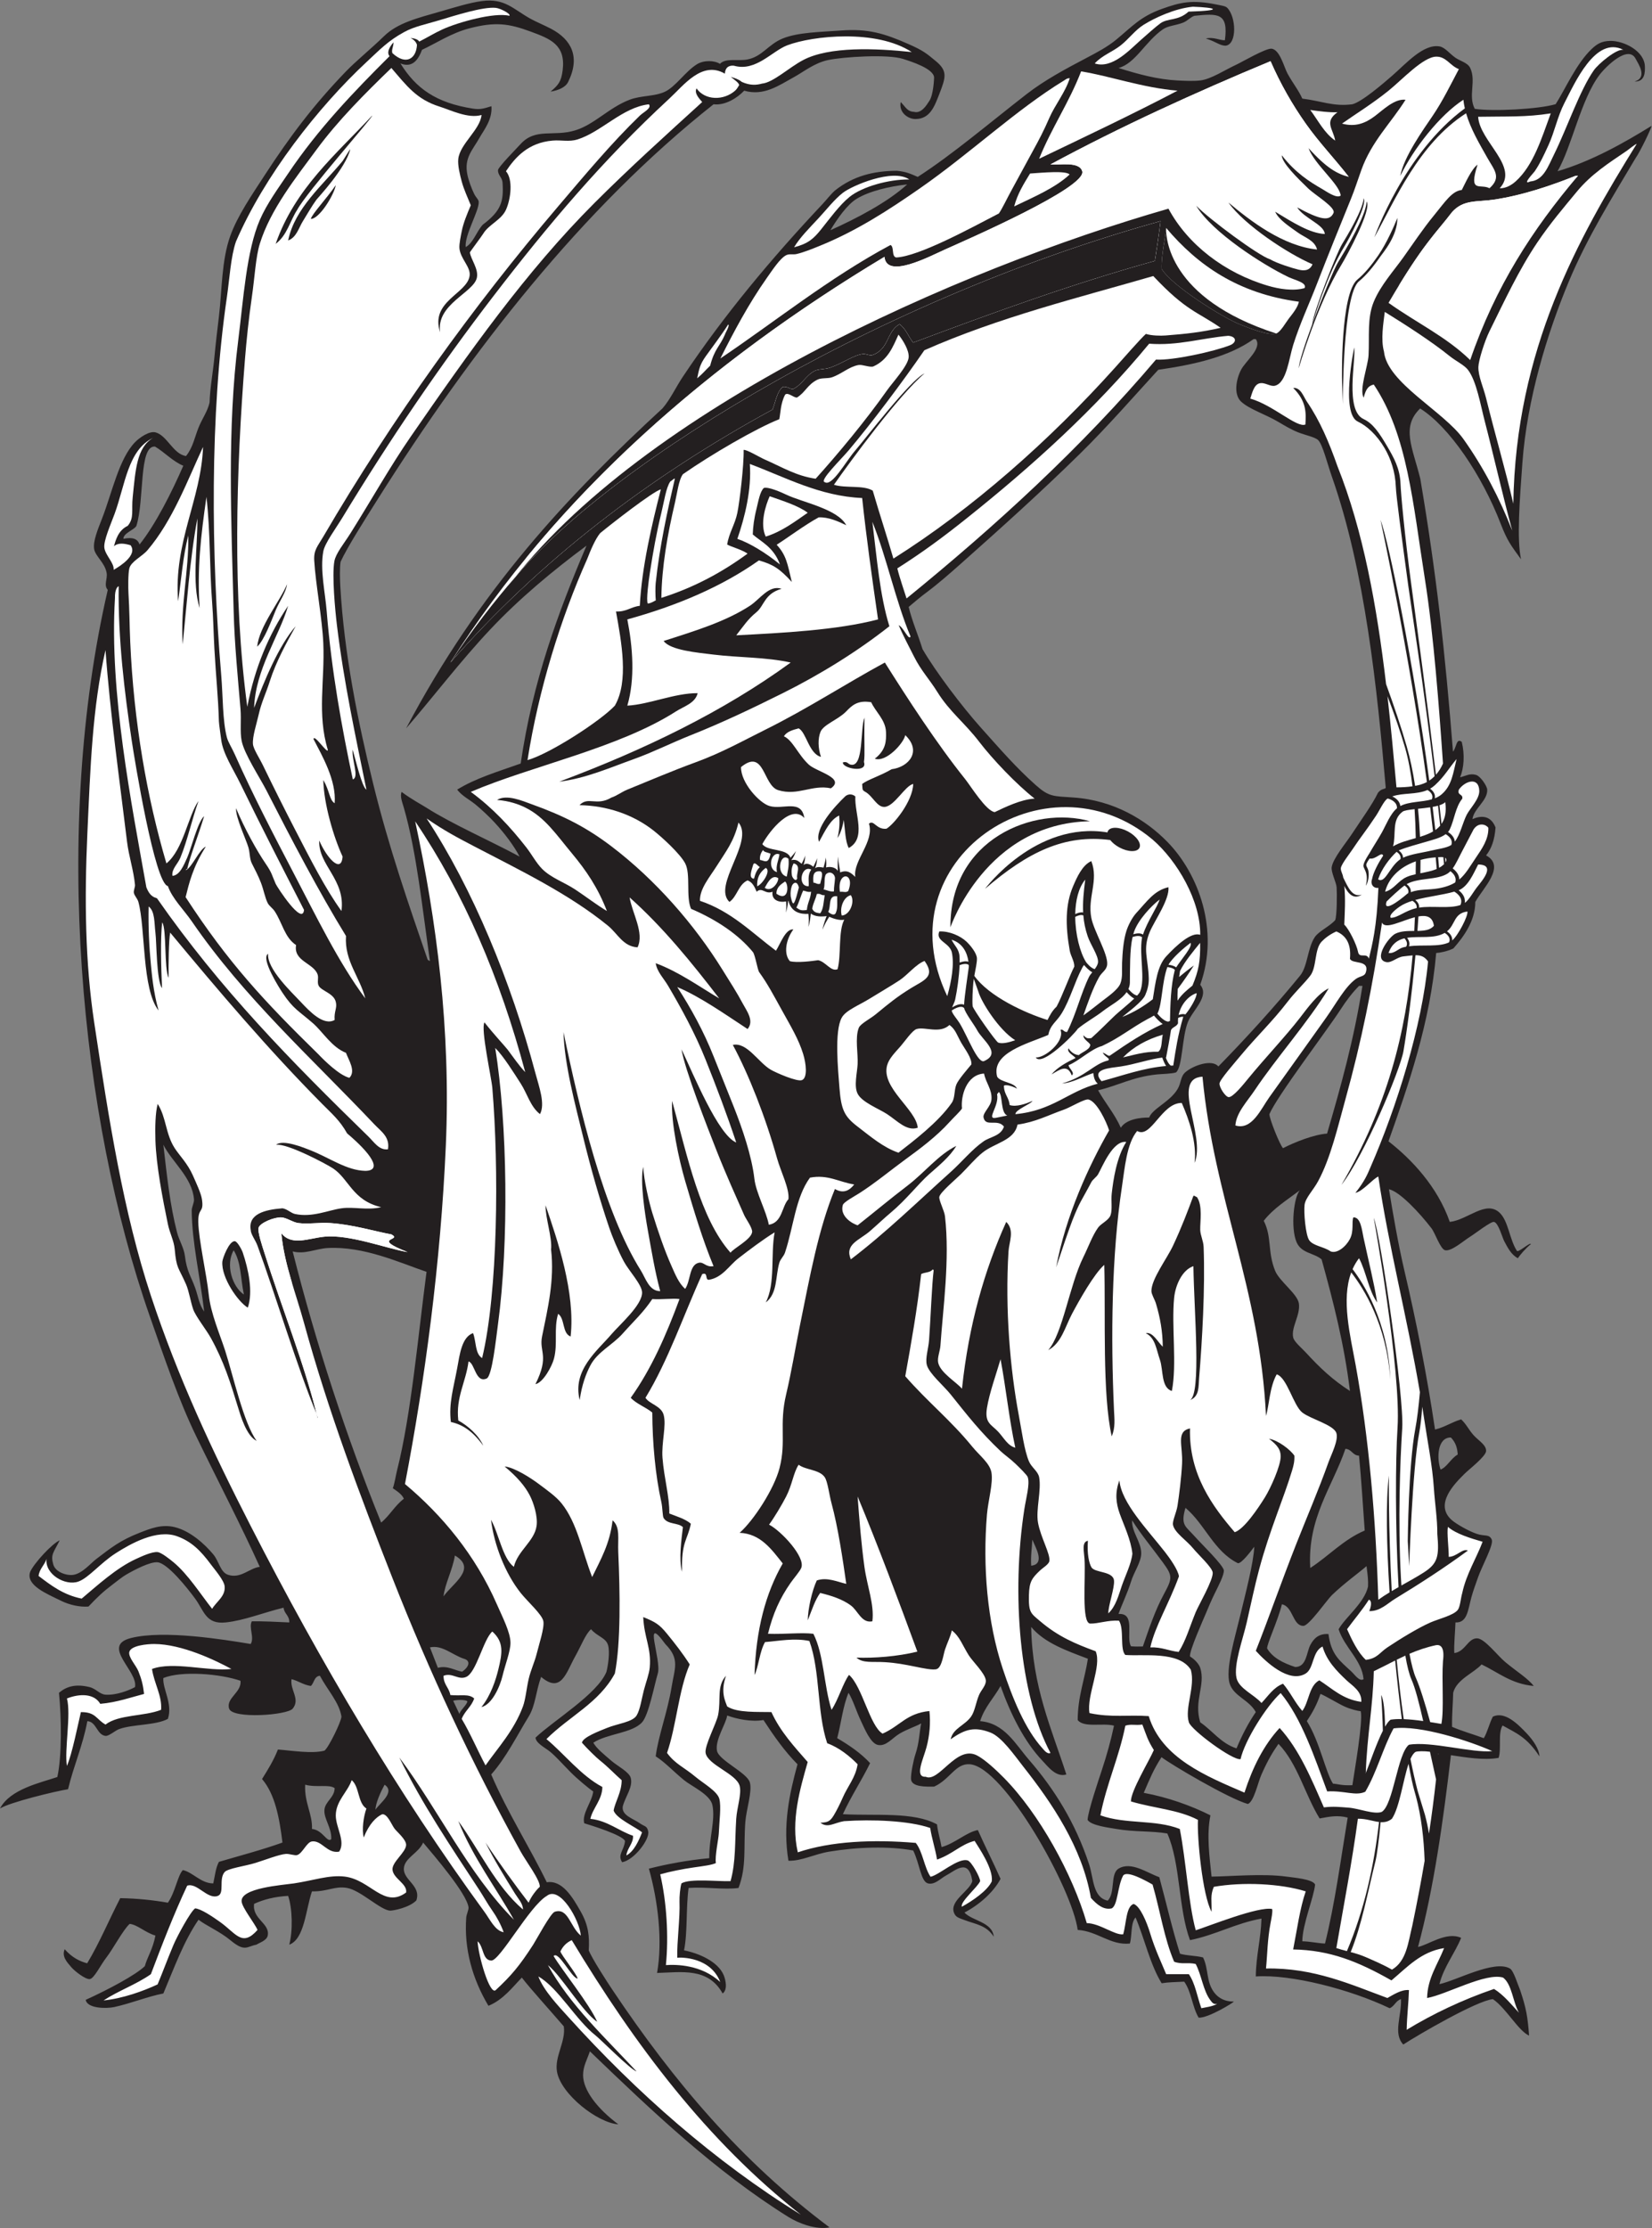 <?xml version="1.0" encoding="UTF-8" standalone="no"?>
<svg
   xmlns:dc="http://purl.org/dc/elements/1.1/"
   xmlns:cc="http://creativecommons.org/ns#"
   xmlns:rdf="http://www.w3.org/1999/02/22-rdf-syntax-ns#"
   xmlns:svg="http://www.w3.org/2000/svg"
   xmlns="http://www.w3.org/2000/svg"
   viewBox="0 0 698.827 942.293"
   height="942.293"
   width="698.827"
   xml:space="preserve"
   id="svg2"
   version="1.1"><rect x="0" y="0" width="698.827" height="942.293" fill="#808080" stroke="none"/><defs
     id="defs6" /><g
     transform="matrix(1.333,0,0,-1.333,0,942.293)"
     id="g10"><g
       transform="scale(0.1)"
       id="g12"><path
         id="path14"
         style="fill:#231f20;fill-opacity:1;fill-rule:evenodd;stroke:none"
         d="m 1364.4,4020.06 c -24.16,165.93 -42.02,344.69 -82.8,485.99 -5.79,20.06 -12.51,35.67 -7.2,50.4 31.8,-23.76 63.33,-40.29 79.2,-50.4 81.48,-51.87 202.62,-104.92 295.2,-154.8 -18.37,35.22 -47.89,74.07 -79.2,108 -17.29,18.74 -42.08,41.96 -61.2,57.6 -19.63,16.06 -41.72,26.15 -57.6,46.8 58.74,36.06 125.01,55.67 201.6,82.8 38.06,261.94 119.28,480.73 208.8,691.21 -105.29,-78.14 -212.66,-167.14 -306,-266.41 -94.24,-100.21 -177.78,-210.52 -266.4,-313.2 232.62,440.36 512.78,737.59 813.6,1015.21 24.85,28.56 42.29,67.13 64.8,100.79 130.63,195.34 280.21,374.31 442.8,547.2 12.68,13.5 25.52,30.5 39.59,43.2 58.65,46.66 123.63,62.27 196.66,62.64 30.18,-2.9 43.98,-9.86 66.15,-19.43 110.28,71.19 224.67,168.86 345.61,262.8 56.21,43.66 122.44,79.31 190.8,115.19 33.34,17.51 65.96,34.82 93.59,57.61 49.46,40.77 76.21,72.79 144.01,97.2 60.56,21.8 97.03,29.67 172.79,14.39 19.06,-3.83 29.51,-5.15 34.75,-10.16 28.96,-27.71 32.91,-116.69 -4.97,-120.81 -19.08,0.75 -27.94,11.92 -62.18,22.97 24.68,5.49 41.23,-5.51 60.29,-5.66 11.87,87.45 -22.38,85.26 -96.29,77.67 -11.52,-3.05 -22.17,-16.15 -36,-21.6 -24.31,-9.6 -47.42,-9.47 -64.8,-21.61 -55.8,-38.95 -86.87,-108.15 -140.41,-122.39 62.56,-19.84 124.79,-36.56 187.21,-39.61 19.59,-0.95 48.96,-2.69 72.01,0 34.55,4.05 78.85,33.78 115.17,50.4 15.06,6.88 93.87,52.94 111.63,50.4 26.46,-3.77 39.29,-59.11 50.39,-79.19 18.08,-32.72 34.16,-51.14 46.79,-79.21 62.27,-7.63 97.74,-25.72 158.42,-18 30.49,7.26 99.69,67.18 125.98,90 44.43,38.55 99.74,102.56 151.21,93.61 17.28,-3.01 31.66,-23.01 50.41,-36.01 15.08,-10.45 38.87,-15.63 46.8,-32.39 19.9,-42.2 -7.37,-87.15 14.39,-129.61 55.66,-8.82 202.29,-1.35 256.8,14.77 29.65,46.37 65.97,129.61 114.47,175.29 16.52,15.55 30.88,24.91 58.38,25.47 43.3,0.86 109.73,-31.91 110.35,-82.33 0.18,-14.72 1.33,-47.69 -32.64,-46.52 41.84,12.64 12.13,55.36 3.34,71.96 -23.51,45.89 -94.72,-24.43 -114.94,-51.13 -58.94,-77.88 -88.1,-228.53 -132.97,-305.51 107.09,31.53 209.73,89.16 298.36,144.06 -1.38,-9.91 -36.74,-82.76 -50.43,-101.96 -75.56,-127.09 -154.14,-253.05 -211.91,-391.3 -68.93,-164.86 -132.95,-374.7 -147.6,-575.99 -8.73,-119.81 -18.05,-241.16 -4.39,-305.92 -32.05,44.06 -43.71,58.8 -64.03,111.51 -60.09,156.05 -163.81,308.82 -256.09,366.86 -60.74,-59.18 -24.36,-122.56 0.49,-222.85 50.92,-300.98 78.77,-549.14 103.79,-865.86 11.29,12.35 10.11,44.8 27.83,30.89 9.98,-40.62 7.11,-82.21 -5.24,-112.36 18.46,4.45 30.55,13.13 50.04,7.73 14.96,-4.16 35.47,-35.87 36,-46.81 1.68,-35.2 -42.52,-59.86 -46.82,-93.59 23.67,10.41 57,15.09 73.26,-26.56 -3.04,-40.01 -12.89,-67.04 -30.05,-88.65 64.25,-34.57 -11.02,-104.76 -34.26,-147.72 -0.02,-58.92 -35.82,-109.34 -69.61,-147.46 -21.31,-10.04 -41.78,-13.44 -54.53,-14.41 -18.93,-221.08 -88.48,-420.3 -151.31,-597.47 72.25,-56.33 155.1,-142.75 194.51,-255.73 56.64,6.07 114.75,70.42 158.4,28.8 27.54,-26.24 30.84,-83.45 54.37,-120.4 4.03,-7.54 42.21,28.19 44.67,21.33 -19.16,-16.09 -33.59,-33.58 -41.44,-44.93 -21.08,11.17 -31.94,32.9 -43.19,54 -6.23,11.65 -18.28,57.94 -32.4,61.2 -9.76,2.24 -60.7,-37.67 -75.6,-46.81 -20.77,-12.72 -58.85,-46.98 -79.2,-43.19 -15.22,2.82 -31.7,54.09 -43.7,69.73 -36.64,47.77 -100.48,116.62 -134.92,123.89 11.96,-73.88 29.83,-176.72 49.01,-258.42 37.67,-160.38 71.54,-331.48 97.18,-504 30.86,7.56 53.32,23.5 82.82,32.39 16.72,-15.44 23.53,-32.49 39.61,-50.4 15.25,-16.99 40.82,-30.97 39.59,-50.4 -1.08,-17.13 -54.89,-58.48 -68.4,-71.99 -29.28,-29.3 -98.83,-96.93 -39.59,-147.61 13.81,-11.8 52.69,-34.39 79.18,-43.19 24.31,-8.08 38.85,0.24 46.79,-18.01 6.92,-15.79 -31.87,-85.84 -43.18,-118.8 -6.56,-19.12 -15.64,-42.44 -21.6,-64.79 -10.98,-41.2 -13.18,-80.92 -50.39,-79.2 -0.22,-20.19 -5.53,-73.74 -3.61,-97.21 34.78,4.54 42.79,46.82 71.99,46.81 23.77,-0.02 64.72,-54.65 90,-75.61 37.17,-30.79 71.23,-51.14 90,-75.59 -71.41,6.57 -112.74,43.24 -165.59,68.39 -23.73,-26.92 -79.35,-47.23 -90,-90 -0.66,-34.09 -4.14,-63.62 -3.59,-107.99 31.79,-13.81 67.5,-23.69 100.8,-36.01 12.01,20.39 17.52,47.29 28.79,68.41 37.87,17.66 78.65,-22.91 108.01,-54 20.29,-21.5 39,-49.29 39.59,-72.01 -39.73,61.58 -76.16,74.86 -116.8,97.82 -15.06,-23.35 -3.42,-73.38 -12.54,-102.67 -47.11,-8.55 -106.02,1.73 -151.47,8.46 -23.69,-202.43 -53.9,-421.6 -104.39,-608.4 31.33,5.684 90.1,50.125 136.8,28.797 -20.08,-49.519 -54.85,-91.309 -68.89,-146.844 54.59,11.68 173.98,77.989 223.69,49.641 11.99,-6.84 25.04,-51.516 32.38,-68.402 19.2,-56.747 24.09,-84.844 28.48,-144.454 -33.77,14.551 -72.99,87.278 -114.86,115.657 -50.8,-4.836 -235.63,-112.254 -284.4,-143.996 -33.08,35.226 -5.09,89.765 -7.2,143.996 -16.78,-4.817 -20.51,-22.688 -36,-28.797 -125.33,59.918 -312.91,108.316 -424.8,100.797 0.8,66.418 16.07,118.332 18,183.605 -83.3,-15.117 -144.96,-51.847 -226.79,-68.398 -37.33,99.478 -29.87,243.738 -72.02,338.398 -49.23,8.54 -105.29,4.41 -161.99,14.39 -22.69,4 -79.72,10.54 -90.99,28.68 0.97,26.89 36.07,130.23 44.2,154.93 17.1,51.97 29.25,95.25 39.59,143.99 -34.69,9.73 -95.77,-7.61 -115.2,18.01 0.37,75.22 22.3,128.89 32.4,194.39 -67.87,25.74 -137.34,49.86 -180,100.81 3.42,-189.77 64.44,-321.96 111.58,-468 -32.57,-9.93 -57.91,24.68 -75.58,43.2 -57.97,60.75 -101.58,148.88 -133.2,237.6 -20.92,-37.88 -50.81,-66.79 -64.79,-111.61 77.42,-6.26 112.03,-73.06 154.79,-122.4 80.52,-92.93 147.28,-199.46 190.8,-331.2 14.92,-45.15 11.32,-105.49 59.1,-115.93 24.96,24.02 7.42,85.07 34.49,101.54 39.77,24.18 90.74,-13.43 129.37,-27.06 22.35,-82.05 40.71,-163.637 65.79,-242.941 22.46,-6.36 50.29,-5.821 73.12,-11.797 17.95,-36.485 9.32,-76.282 34.88,-110.606 25.08,-33.703 63.01,-28.429 62.86,-29.48 -0.4,-2.375 -80.61,-52.446 -111.78,-50.969 -20.53,34.668 -22.72,82.234 -45.82,114.336 -30.02,-1.746 -49.32,-1.438 -71.6,-5.09 -36.98,60.227 -53.83,140.586 -82.8,208.801 -15.97,-17.637 -10.66,-56.555 -18,-82.793 -62.06,-6.406 -102.07,39.199 -165.61,43.191 -17.19,130.408 -233.59,516.748 -341.99,525.608 -45.76,3.73 -62.44,-47.46 -113.38,-70.87 -26.39,-0.34 -72.31,-1.87 -73.59,24.18 -0.84,16.86 7.69,59.91 14.16,79.08 11.81,34.98 12.26,67.15 18,97.21 -16.46,-9.5 -43.55,-17.75 -68.4,-32.4 -23.92,-14.12 -42.07,-40.83 -68.41,-36 -23.5,4.31 -42.87,52.23 -53.99,75.59 -15.78,33.2 -24.14,63.83 -39.61,90 -17.83,-42.14 -23.49,-96.49 -35.99,-144 38.61,-22.59 74.96,-47.44 104.41,-79.2 -27.21,-55.6 -60.43,-105.17 -86.41,-161.99 101.63,-5.76 224.44,8.57 298.79,-32.4 2.76,-26.06 10.24,-47.39 14.42,-72 42.48,11.53 79.43,47.73 115.19,54 22.97,-52.06 49.07,-102.82 72,-154.8 -23.4,-43.79 -68.21,-82.57 -114.56,-106.88 24.73,-26.885 88.56,-29.522 92.97,-76.729 -22.71,36.476 -57.97,39.707 -91.38,52.383 -19.93,7.558 -28.85,9.121 -34.53,22.968 -15.96,38.918 51.6,70.848 57.87,101.798 -11.8,73.78 -53.05,33.35 -83.17,17.26 -17.67,-9.46 -35.97,-30.72 -57.6,-25.2 -22.53,5.74 -26.15,61.97 -46.79,104.4 -77.4,14.33 -176.7,11.17 -266.41,-3.61 -47.32,-7.78 -89.1,-30.57 -129.6,-28.8 -18.5,112.48 2.88,210.98 28.8,306.01 -41.23,41.57 -75.31,90.29 -108,140.4 -37.53,-6.7 -84.42,2.91 -115.2,14.39 -3.2,-25.98 -38.72,-76.28 -32.4,-111.6 5.53,-30.93 95.66,-69.64 104.4,-100.8 8.13,-28.95 -11.42,-85.85 -14.4,-125.99 -6.11,-82.32 4.63,-140.24 -21.6,-208.8 -45.45,-6.29 -103.55,3.89 -158.4,0 -8.66,-63.49 -2.87,-140.149 -14.4,-198.001 45.1,-8.808 107.78,-34.765 126,-79.199 5.81,-14.18 13.18,-45.371 -3.6,-57.609 -46.05,82.883 -129.43,67.402 -208.06,65.082 18.13,102.027 2.91,228.567 -25.94,330.927 57.36,14.64 122.92,26.9 191.66,33.26 -1.02,63.35 19.83,120.61 9.94,168.34 -6.99,33.72 -66.59,59.97 -90,79.2 -35.62,29.25 -60.57,56.93 -90,75.59 8.25,64.87 37.79,141.5 50.4,219.6 9.75,60.36 27.02,89.13 -19.62,136.29 -73.98,101.96 -11.3,-50.48 -24.09,-93 -10.81,-35.94 -28.9,-131.89 -49.89,-154.89 -31.88,-34.91 -109.94,-35.48 -154.8,-64.79 10.91,-19 32.67,-36.06 57.6,-57.6 18.88,-16.32 56.16,-35.06 61.2,-54.01 7.71,-29.03 -16.7,-58.38 -25.21,-90 -5.14,-29.01 33.08,-39.1 54.01,-54 15.56,-11.06 22.93,-7.29 26.7,-26.32 4.87,-24.55 -43.92,-89.86 -82.71,-97.35 -15.82,23.76 5.86,36.93 9.07,67.3 -6.8,18.62 -107.66,49.84 -129.46,56.37 -8.05,30.77 25.07,68.26 28.55,101.05 -13.03,8.27 -52.01,40.92 -71.75,60.95 -26.46,26.86 -46.19,49.44 -64.8,64.81 -15.34,12.66 -45.28,26.92 -46.55,44.92 57.58,54.71 195.91,137.76 224.94,208.45 5.24,19.61 11.65,63.13 5.21,85.03 -6.9,23.45 -34.3,27.37 -54,50.4 -17.58,-15.28 -30.36,-50.55 -50.4,-86.4 -28.68,-51.31 -44.13,-118.99 -108,-64.8 -17.08,-46.87 -17.6,-90.11 -39.6,-126 -37.03,-60.42 -72.03,-131.15 -118.8,-183.6 51.87,-120.93 119.65,-225.96 176.4,-342 48.98,7.62 81.46,-46.54 108,-93.6 24.18,-42.869 27.75,-77.713 25.2,-122.401 10.08,-25.91 58.56,-100.558 75.6,-126.007 193.92,-289.59 407.85,-543.008 688.45,-752.911 -42,-8.457 -97.24,12.207 -130.45,32.91 -232.6,145.019 -435,338.031 -630,525.609 -8.8,-26.262 -21.71,-47.102 -21.6,-75.609 0.17,-47.223 43.98,-105.547 111.88,-156.012 -65.95,4.629 -182.01,95.144 -194.68,166.812 -8.49,48.086 28.6,95.981 21.6,144.004 -45.16,52.59 -106.61,120.039 -133.2,154.797 -28.61,-29.324 -59.43,-70.89 -106.02,-89.492 -50.74,85.105 -77.71,180.156 -70.38,280.293 0.69,9.394 8.27,24.716 7.2,32.406 -6.22,44.52 -111.49,166.48 -144,205.2 -14.33,-33.95 -59.78,-48.56 -61.2,-82.8 -1.52,-36.54 55.72,-54.51 39.6,-100.8 -22.82,-23.5 -74.57,-32.63 -82.8,-32.4 -30.19,0.82 -93.81,64.45 -136.8,72 -39.81,6.98 -62.08,-12.08 -111.6,-10.81 -19.832,-58.26 -23.723,-151.351 -72,-169.195 11.551,44.004 10.109,114.645 -3.602,154.795 -42.171,-2.22 -77.519,-11.27 -108.003,-25.19 -6.739,-48.628 50.929,-61.605 43.207,-100.804 -3.122,-15.832 -26.454,-22.519 -36.004,-28.801 -30.918,-5.898 -36.328,-24.226 -82.797,14.407 -32.727,27.187 -78.223,46.883 -100.801,64.793 -46.934,-68.27 -77.402,-152.996 -111.602,-234.004 -51.597,-10.106 -102.621,-31.5 -155.804,-43.082 -24.418,-5.324 -85.735,-5.16 -90.621,22.832 73.105,33.203 158.863,79.156 187.582,106.863 8.058,29.559 25.371,53.359 33.644,96.992 -34.594,10.77 -55.648,33.926 -81.695,37.215 -20.57,-18.457 -53.52,-80.605 -73.106,-105.613 -19.918,-25.442 -40.019,-69.192 -54.183,-69.688 -13.785,-0.476 -46.27,24.442 -57.418,37.285 -15.137,17.45 -31.199,34.747 -21.598,57.598 24.27,-27.355 48.68,-38.683 71.489,-44.68 38.871,64.336 69.714,138.684 104.91,206.677 54.304,-0.88 104.168,-6.23 151.199,-14.39 23.394,33.05 30.656,85.46 47.43,103.51 32.156,-7.07 57.23,-42.27 96.57,-42.31 5.254,23.54 7.738,49.85 18.004,68.4 67.703,19.89 137.101,38.09 201.594,61.2 -9.657,79.13 -23.84,153.75 -64.797,201.59 18.5,29.5 36.847,59.15 50.398,93.6 45.16,-3.5 108.297,-14.07 147.604,-3.6 12.82,8.7 53.31,91.93 54,108.01 -7,45.04 -43.75,83.24 -68.4,129.6 -18.645,-1.76 -17.927,-22.88 -28.805,-32.4 -24.008,3.58 -39.223,15.97 -61.196,21.6 -5.429,-34.59 28.645,-63.19 3.602,-93.6 -17.153,-20.82 -190.887,-33.36 -201.606,0 -10.886,33.89 40.305,51.31 36.004,88.5 -64.414,22.36 -187.101,32.26 -244.801,8.69 -2.808,-34.63 30.368,-81.58 14.399,-129.6 -38.52,-20.87 -111.41,-16.7 -154.801,-32.39 -12.055,-4.36 -32.562,-22.83 -43.195,-21.6 -27.551,3.17 -28.488,45.13 -57.606,46.79 -14.461,-77.92 -43.472,-141.31 -61.195,-215.99 -39.027,-6.08 -185.691,-41.59 -216,-61.2 32.188,62.07 129.84,81.97 181.98,99.97 14.766,67.33 13.18,187.19 5.215,267.22 22.985,19.49 52.008,29.27 97.203,18 20.661,-5.14 31.852,-22.86 50.7,-24.03 33.824,-2.11 73.457,13.21 93.3,24.03 10.801,50.41 -109.41,131.27 -12.894,155.69 104.734,26.48 296.82,-5.08 380.098,-18.88 12.562,20.61 -7.043,52.55 3.597,71.99 32.621,0.55 85,-1.86 118.801,-3.59 0.789,22.38 -16.152,27.04 -18,46.79 -63.441,-15.32 -124.719,-40.55 -183.605,-46.79 -63.309,-6.71 -68.313,36.16 -97.196,75.6 -25.484,34.79 -87.07,111.7 -118.801,115.2 -23.699,2.61 -74.925,-24.49 -100.796,-39.6 -11.93,-6.97 -27.864,-19.95 -39.602,-28.81 -33.262,-25.06 -51.133,-42.14 -79.199,-71.99 -26.774,-2.18 -59.789,4.89 -86.403,18 -46.117,22.69 -112.363,49.21 -98.929,91.26 11.402,27.38 70.293,90.9 93.945,100.77 -19.254,-39.07 -29.617,-44.5 -20.215,-76.84 7.278,-25.01 44.531,-36.22 64.801,-32.39 28.449,5.37 53.633,36.46 72,50.4 46.582,35.35 74.867,58.66 136.797,82.79 33,12.87 69.566,28.28 111.601,18 49.301,-12.04 95.02,-53.54 122.399,-86.39 18.586,-22.3 22.351,-56.71 46.801,-64.8 40.527,-13.41 67.629,21.21 100.8,25.2 -61.593,136.2 -134.543,275.7 -201.601,414 -56.344,116.2 -101.277,249.32 -147.598,381.6 -221.179,631.62 -308.922,1542.92 -133.203,2304 -13.601,15.53 -0.258,34.26 -3.598,53.99 -5.414,32.03 -35.918,52.91 -39.597,75.6 -4.051,24.97 11.605,62.27 25.199,97.2 31.641,81.34 53.727,190.07 104.895,242.21 13.371,13.63 44.753,36.29 64.921,30.79 36.946,-10.09 55.957,-69.34 96.582,-75 21.997,27.25 27.247,59.22 39.602,90 11.742,29.27 28.598,51 35.137,79.96 1.101,44.23 11.211,98.99 15.261,143.25 4.071,44.42 9.415,87.52 14.403,129.59 10.047,84.82 8.012,177.33 36,255.61 22.711,63.52 68.64,130.19 108,190.79 80.879,124.55 157.199,225.6 259.199,331.21 31.76,32.89 82.49,74.3 120.29,111.34 43.71,42.84 106.35,57.67 182.11,79.46 42.08,12.09 89.3,27.12 129.6,32.39 71.19,9.31 97.69,-24.78 152.21,-55.49 18.25,-10.28 46.58,-21.9 67.02,-32.76 63.54,-33.74 93.43,-88.47 53.64,-168.72 -8.82,-17.76 -32.24,-26.55 -55.6,-30.42 24.23,20.69 33.68,30.8 38.33,67.79 10.19,81.02 -39.6,99.73 -100.8,122.41 -71.42,26.47 -113.83,31.56 -194.4,10.79 -57.94,-14.93 -106.39,-47.61 -151.2,-68.39 -14.65,-39.82 -35.84,-56.16 -68.4,-43.2 49.51,-80.03 113.74,-125.04 229.57,-143.29 22.68,-3.57 33.57,-0.4 59.16,7.59 3.56,-42.49 -24.67,-76.72 -36.73,-98.31 -23.41,-41.85 -50.46,-65.11 -39.6,-118.8 3.71,-18.37 13.38,-44.63 21.6,-61.2 5.88,-11.85 13.97,-17.46 14.4,-25.19 1.58,-28.62 -45.51,-105.26 -41.33,-143.61 24.73,14.24 32.78,47.02 54.01,71.01 59.37,44.63 66.82,74.33 62.92,133.79 -1.09,16.65 -14.91,22.97 -14.4,39.6 0.28,9.25 59.46,69.17 71.6,82.55 47.59,52.4 104.15,22.45 173.2,43.46 61.16,18.61 106.5,71.79 172.8,97.2 36.47,13.97 78.31,9.88 111.6,25.2 34.6,15.92 65.19,64.68 102.39,87.55 22.07,13.56 55.94,12.18 72.73,1.11 17.79,19.27 56.49,8.27 86.18,13.75 48.17,8.88 66.17,47.63 113.1,66.78 48.91,19.97 122.23,20.54 183.6,25.2 87.65,6.67 138.88,-9.22 215.99,-43.19 46.33,-20.41 56.96,-29.62 86.41,-54.01 37.89,-31.36 31.39,-51.41 10.8,-104.39 -15.43,-39.74 -29.57,-78.9 -75.6,-79.21 -23.56,-0.16 -53.79,21.05 -46.8,54.01 16.48,-17.13 21.03,-30.28 42.09,-31.15 23.46,-6.57 40.23,21.65 47.65,33.13 14.5,18.88 16.24,75.03 16.16,76.21 -2,27.96 -72.72,50.31 -98.69,58.6 -49.09,15.67 -189.75,6.5 -237.61,-3.59 -43.51,-9.18 -77.79,-37.45 -108,-54.01 -48.75,-26.71 -95.76,-61.24 -158.4,-43.2 -21.5,-22.91 -60.3,-47.66 -97.2,-43.2 -416.89,-329.92 -766.93,-779.77 -1065.6,-1252.79 -39.98,-63.32 -96.5,-152.01 -117.94,-198.76 -3.2,-19.82 -2.18,-55.15 -0.86,-78.45 12.13,-213.37 55.97,-429.63 104.4,-626.4 50.19,-203.9 112.7,-382.41 172.8,-558 2.91,-0.68 3.59,-3.61 7.2,-3.59 z M 4190.41,1694.45 c 13.59,-4.66 55.14,-30.2 75.88,-39.65 21.05,-9.58 42.21,-14.09 51.93,-15.28 7.52,-34.1 -19.53,-187.07 -26.52,-234.67 -34.45,-1.48 -45,3.8 -61.56,4.92 -23.62,36.19 -41.76,132.67 -82.95,198.53 18.1,27.5 31.83,51.95 43.22,86.15 z M 3276,2184.05 c 9.02,-22.74 42.77,-77.62 -3.6,-82.79 -2.03,30.83 2.42,55.19 3.6,82.79 z m 1047.61,1756.81 c -27.13,-170.89 -67.52,-315.31 -112.24,-468.59 -41.16,-2.7 -103.09,-27.21 -139.77,-46.22 -10.17,10.13 -43.79,94.29 -43.2,108 24.26,57.36 184,267.12 224.71,330.33 20.44,31.76 39.18,55.72 59.68,76.48 3.62,0 7.21,0 10.82,0 z M 4194,3073.26 c 36.66,-132.54 71.53,-266.87 89.98,-417.61 -54.94,35.36 -94.37,72.3 -140.37,122.4 -12.75,13.88 -36.32,33.23 -39.63,46.8 -7.69,31.86 23.01,71.05 18.03,108.01 -4.16,30.77 -62.07,70.66 -75.6,104.4 -24.52,61.04 -9.63,106.11 -36,158.39 30.94,39.87 74.96,66.65 115.2,97.21 -19.5,-18.54 -30.88,-119.87 -10.81,-165.6 15.47,-35.25 54.81,-33.26 79.2,-54 z m 432,-619.21 c -22.33,-12.92 -33.68,-39.79 -54.5,-47.77 -12.5,35.6 -10.58,102.4 32.89,101.77 15.65,-16.5 20.28,-33.61 21.61,-54 z m -313.19,-3.59 c 7.09,-73.62 12.87,-165.66 17.99,-237.6 -68.14,-29.05 -113.71,-80.69 -172.79,-118.81 -9.63,158.53 70.68,258.06 111.58,378.01 20.55,-1.08 22.25,-20.97 43.22,-21.6 z m 23.81,-350.58 c 4.36,-35.15 5.47,-44.29 4.73,-64.67 -11.29,-51.88 -72.01,-97.4 -93.34,-135.55 18.73,-58.33 74.14,-98.29 79.18,-158.4 -12.97,-8.84 -27.5,14.03 -39.59,25.2 -35.51,32.77 -63.62,52.71 -71.76,117.95 -31.86,2.18 -47.54,-15.4 -57.83,-35.15 -12.05,-23.12 -11.45,-69.49 -47.8,-69.4 -39.31,12.98 -70.85,29.09 -89,58.6 -2.17,11.93 34.45,89.01 46.8,140.4 36.09,-7.19 33.71,-68.91 68.4,-68.4 17.79,0.25 75.15,82.94 90,97.2 40.48,38.91 83.32,69.04 110.21,92.22 z m -574.61,184.97 c 61.95,-52.04 90.04,-137.96 166.35,-175.63 11.43,-1.83 42.5,39.7 51.99,52.21 -2.34,-52.51 -28.61,-151.27 -45.55,-222.17 -15.85,-66.36 -46.83,-167.23 -32.4,-212.4 12.74,-39.87 61.6,-51.11 82.8,-90 -23.91,-34.9 -43.93,-73.68 -61.22,-115.2 -49.7,16.27 -76.03,55.95 -115.17,82.79 -21.13,69.05 17.65,118.3 0,172.81 -3.67,11.29 -16.52,26.39 -32.4,36 -2.93,16.99 42.36,117.33 50.39,136.8 7.56,18.32 17.3,41.52 28.81,64.79 11.07,22.42 28.75,56.37 28.18,71.19 -0.63,16.4 -74.14,87.26 -92.99,108.81 -27.66,31.63 -45.41,33.74 -28.79,90 z m 295.2,-748.8 c 61.15,-63.63 83.08,-159.37 130.5,-236.75 31.94,6.07 57.27,11.08 89.09,2.76 -22.41,-134.79 -40.59,-273.8 -72,-399.599 -25.17,1.219 -46.17,6.621 -72.01,7.195 0.43,53.813 36.31,138.254 40.61,180.114 -7.66,17.03 -66.56,21.71 -91,25.08 -74.24,10.26 -175.25,0.7 -237.6,0 -6.54,62.93 -16.26,132.27 -3.59,194.41 -60.47,30.42 -135.27,57.31 -211.62,71.37 19.49,45.3 30.92,73.8 56.39,113.14 29.08,-22.68 214.22,-131.99 274.02,-148.52 19.61,7.78 31.37,67 43.2,93.61 20.96,47.12 35.51,70.7 54.01,97.19 z m -464.4,709.2 c 27.54,-44.42 62.64,-85.89 97.19,-133.19 31.5,-43.13 31.05,-50.17 3.61,-100.8 -27.93,-51.49 -46.85,-108.56 -66.83,-166.2 -14.73,-0.47 -24.26,-0.49 -37.58,0.59 -17.38,28.22 16.17,106.4 -39.71,102.54 10.69,30.31 28.85,67.06 39.71,102.67 9.2,30.19 32.54,62.35 32.4,90 -0.17,37.16 -31.17,67.99 -28.79,104.39 z m 385.2,3747.61 c 2.38,0 4.8,0 7.19,0 21.07,-28.77 -32.06,-68.76 -46.8,-97.21 -15.92,-30.69 -24.02,-78.21 0,-100.8 25.82,-24.28 77.5,-40.26 118.79,-64.79 18.42,-10.93 39.67,-23.69 61.21,-32.4 23.71,-9.59 54.41,-15.11 64.8,-25.2 14.07,-13.66 29.3,-75.73 43.21,-115.2 105.58,-299.92 144.04,-674.24 171.17,-988.37 -6.12,-5.1 -13.05,-1.34 -24.59,-15.07 -17.15,-36.24 -52.66,-84.98 -81.78,-129.35 -20.45,-31.12 -60.98,-79 -65.17,-106.87 -2.41,-15.88 14.51,-48.42 15.62,-63.79 1.35,-18.48 1.25,-89.34 -4.47,-104.16 -17.11,-19.74 -52.11,-35.04 -64.79,-53.99 -23.28,-34.82 -22.38,-92.52 -46.79,-122.4 -81.29,-99.48 -169.5,-196.17 -259.2,-288 -20.04,24.24 -79.89,3.22 -104.4,-18 -16.56,-14.33 -12.69,-33.02 -25.21,-54 -24.05,-40.32 -79.32,-61.42 -90,-90 -26.47,0.1 -72.52,-4.57 -90,-32.4 -19.5,44.1 -49.2,78 -72,118.79 65.43,15.37 108.01,42.15 187.21,50.41 12.15,1.26 48.85,1.92 60.18,6.45 20.78,18.28 18.49,111.58 37.4,159.4 15.37,38.54 69.73,81.72 39.22,118.54 61.95,172.57 -5.53,352.6 -104.42,453.6 -67.51,69 -169.04,131.8 -298.71,140.64 -63.12,4.31 -76.38,1.53 -118.88,39.36 -62.13,55.32 -109.16,109.66 -173.67,181.76 -61.24,68.43 -144.38,178.61 -185.59,249.6 -14.77,47.28 -33.59,90.18 -43.95,133.85 17.48,14.89 39.44,33.36 57.62,46.8 35.31,26.12 74.38,60.51 111.58,93.59 127.66,113.48 250.67,224.16 374.4,345.6 87.11,85.49 176.01,187.6 248.42,266.4 117.24,16.95 224.64,41.76 302.4,97.21 z m -1099.14,490.95 c -62.05,-56.37 -159.22,-107.4 -243.67,-145.35 21.81,36.44 53.37,81.54 83.43,99.78 39.61,24.06 102.44,39.24 160.24,45.57 z M 491.953,5652.08 c 30.899,-18.3 55.098,-46.28 89.742,-60.84 -35.312,-81.08 -87.215,-185.27 -138.898,-249.99 -5.313,17.57 -21.445,24.44 -51.004,18.13 -1.164,17.73 33.883,28.14 40.941,40.84 26.274,81.74 7.149,255.97 59.219,251.86 z M 741.598,3102.06 c 24.379,-40.39 21.047,-86.63 32.402,-140.4 -36.496,24.16 -59.281,94.54 -32.402,140.4 z m -223.2,334.8 c 28.336,-55.97 91.211,-103.27 97.204,-172.81 0.98,-11.39 -7.297,-24.44 -7.204,-36 0.801,-100.62 26.129,-206.91 39.598,-320.39 -16.285,21.82 -19.012,48.45 -28.797,75.6 -13.672,37.91 -26.273,51.04 -32.402,100.79 -3.242,26.34 -18.356,48.84 -25.199,75.61 -21.903,85.69 -31.508,174.88 -43.2,277.2 z M 1353.6,3033.65 c -26.37,-198.53 -48.76,-453.47 -93.6,-630 -3.55,-13.95 -7.75,-41.53 -13.41,-56.59 15.74,-10.58 29.68,-20.43 35.01,-33.41 -28.08,-21.12 -45.1,-53.3 -72,-75.6 -109.08,268.93 -207.14,568.06 -280.799,860.41 38.539,-10.25 73.769,8.83 111.599,10.8 114.42,5.95 225.96,-45.76 313.2,-75.61 z m 90,-900 c 71.7,-41.79 -7.67,-88.76 -36,-129.6 3.46,37.37 28.71,84.08 36,129.6 z m -475.202,-727.2 c 35.462,-9.73 75.152,2.1 93.602,-10.8 -0.35,-29.8 -29.79,-42.02 -32.4,-68.39 -2.82,-28.47 23.46,-57.08 21.6,-93.61 -13.14,-12.97 -26.41,28.93 -61.2,32.4 2.207,47.16 -24.359,82.33 -21.602,140.4 z m 252.002,0 c 35.34,-23.38 -15.91,-58.95 -28.8,-79.19 0.21,21.43 17.05,57.31 28.8,79.19 z m 262.53,264.79 c 1.25,-9.19 -26.16,-32.37 -24.68,-41.04 l -20.11,42.52 c 12.02,3.7 38.73,3.78 44.79,-1.48 z m -118.53,170.82 c 38.67,9.01 71.6,-24.4 108,-36.01 22.46,-6.3 15.92,-26.28 -5.84,-40.95 -22.9,3.49 -46.97,20.71 -76.96,12.16 l -25.2,64.8 v 0" /><path
         id="path16"
         style="fill:#ffffff;fill-opacity:1;fill-rule:evenodd;stroke:none"
         d="m 5000.41,6511.25 c 2.4,0 4.79,0 7.19,0 -143.67,-169.52 -262.23,-351.27 -341.99,-584.7 -76.65,74.56 -171.02,118.51 -259.2,181.5 110.72,189.68 150.35,220.38 201.6,288 36.44,40.55 78.12,31.43 133.2,39.6 93.22,13.86 186.97,46.66 259.2,75.6 z M 2806.76,6254.04 c 6.72,-71.03 140.76,0.2 192.05,23.22 66.31,29.77 451.07,197.03 435.58,248.39 -9.82,32.57 -73.18,18.5 -100.78,21.61 222.05,119.94 456.94,227.06 698.4,327.59 31.37,-71.96 68.97,-137.54 111.6,-198 42.27,-59.98 92.17,-111.67 136.8,-169.19 -36.07,9.53 -69.22,26.45 -127.85,91.31 19.24,-52.52 99.35,-114.88 102.01,-150.65 -13.3,-10.18 -45.82,13.55 -58.57,20.86 -40.55,23.23 -85.1,51.55 -128.36,107.1 0.21,-24.17 50.97,-73.44 83.16,-104.62 23.4,-22.66 89.18,-60.76 80.94,-78.59 -12.83,-27.73 -42.81,-21.15 -115.28,17.87 22.04,-35.18 85.53,-54.16 87.72,-84.39 -47.38,2.02 -101.68,36.71 -157.4,70.61 10.7,-25.73 50.06,-50.2 71.62,-65.91 21.7,-15.8 54.08,-24.84 61.19,-53.99 -108.09,11.1 -211.15,90.29 -281.09,149.03 49.21,-70.32 189.1,-162.84 266.7,-195.83 -9.46,-22.74 -30.1,-20.4 -44.57,-17 -18.74,4.41 -69.28,20.33 -90.06,32.77 -36.84,11.4 -192.39,126.81 -234.52,169.92 50.28,-84.39 211.92,-187.54 293.03,-226.42 20.61,-9.86 59.4,-17.45 50.92,-34.88 -36.89,-10.54 -82.81,-2.27 -115.2,7.2 -138.88,40.62 -255.52,131.2 -316.79,244.8 -660.59,-189.39 -1670.76,-631.79 -2098.81,-1202.4 269.14,356.55 1135.23,902.13 2073.59,1162.81 -5.13,-42.86 -11.31,-84.68 -17.99,-126.01 -267.55,-74.43 -517.94,-166.05 -766.79,-259.2 -15.61,19.2 -22.99,44.15 -43.46,58.49 -41.97,-23.97 -32.32,-79.04 -86.15,-98.08 -7.7,-2.73 -20.69,4.31 -28.81,3.59 -28.73,-2.5 -67.4,-30.4 -104.39,-43.19 -19.69,-6.81 -36.67,-3.65 -50.4,-10.81 -27.92,-14.54 -38.97,-43.16 -68.41,-57.6 -12.27,0.92 -17.29,9.1 -32.39,7.21 -18.77,-16.03 -22.58,-47.03 -32.4,-72.01 -393.83,-214.56 -738.1,-478.7 -1022.4,-802.8 340.19,535.82 822.76,954 1377.56,1287.19 v 0" /><path
         id="path18"
         style="fill:#ffffff;fill-opacity:1;fill-rule:evenodd;stroke:none"
         d="m 2379.6,5596.86 c 111.54,-41.48 220.97,-102.18 356.4,-108 13.22,-124.75 31.81,-256.13 50.39,-385.21 -130.3,-34.14 -304.97,-42.93 -450,-50.39 21.75,27.47 36.5,51.04 63.7,72.99 25.48,20.55 25.3,59.11 80.31,74.61 -40.02,13.3 -68.33,-32.89 -100.8,-54.01 -76.82,-49.95 -172.49,-79.32 -273.6,-111.59 21.02,-29.36 107.18,-36.94 158.4,-43.21 81.19,-9.92 165.46,-7.66 244.8,-25.2 -214.53,-156.26 -464.66,-276.93 -734.4,-377.99 83.78,10.34 160.7,44.41 237.6,72 60.12,21.57 119.6,51.59 180,75.59 99.74,39.65 195.8,85.48 291.6,133.2 116.95,58.27 236.21,131.67 338.4,212.4 -30.43,97.98 -39.8,217 -54,331.21 44.94,-111.07 74.69,-254.18 121.15,-363.71 -5.59,-14.75 -22.42,29.38 -37.62,35.72 14.44,-33.83 30.98,-64.25 48.79,-99.68 22.64,-45.04 47.97,-70.57 73.87,-112.11 39.63,-63.57 86.45,-97.41 132.95,-158.18 41.62,-54.39 117.64,-134.67 175.86,-180.22 -42.72,-2.04 -95.84,-28.06 -126.54,-42.77 -26.9,2.4 -77.07,83.57 -93.25,103.74 -91.54,114.24 -184.02,257.21 -255.6,370.8 -124.34,-67.44 -244.68,-146.17 -378.01,-212.4 -72.46,-35.99 -139.5,-73.82 -223.2,-104.39 -71.82,-26.24 -139.36,-55.19 -216,-86.41 -17.47,-7.11 -33.61,-19.69 -50.4,-25.19 -48.15,-28.42 -73.33,5.02 -101.42,-24.1 85.4,-1.55 168.49,-28.45 234.62,-80.31 26.71,-20.94 84.5,-73.44 100.8,-104.4 18.08,-34.35 1.73,-105.99 18.63,-144.22 82.28,-35.21 150.77,-81.81 196.12,-136.97 7.58,-9.22 14.56,-56.44 20.24,-64.26 26.53,-36.58 44.55,-71.2 71.01,-118.94 30.4,-54.85 54.15,-93.99 68.4,-140.41 9.47,-30.81 14.48,-75.04 -3.6,-82.8 -15.08,-6.46 -82.77,23.41 -98.82,32.69 -39.99,23.12 -75.53,88.5 -120.78,78.91 50.4,-93.44 104.03,-229.69 140.4,-360 11.55,-41.38 40.21,-97.26 36,-129.6 -21.36,-22.95 -18.95,-74.2 -62.19,-81.03 -8.1,43.44 -40.67,101.12 -45.81,145.84 -8.32,72.4 -38.28,159.62 -64.8,226.79 -21.57,54.62 -44.25,110.3 -64.8,162.01 -31.85,80.13 -71.31,151.81 -115.2,219.6 73.5,-30.92 152.83,-87.17 223.2,-133.21 22.05,25.6 -3.28,58.27 -14.4,79.21 -20.06,37.76 -41.52,70.39 -64.8,107.99 -89.75,145 -213.26,286.36 -352.8,392.4 -78.29,59.5 -150.33,96.67 -252,133.2 -30.44,10.95 -80.55,33.13 -111.09,14.04 39.86,-3.18 68.74,-13.84 89.6,-24.1 62.48,-30.7 99.46,-87.18 147.49,-144.74 46.62,-55.85 83.14,-110.07 111.6,-183.59 -35.45,21.36 -66.52,45.79 -100.8,68.39 -33.97,22.41 -76.32,36.72 -104.4,64.8 -18.7,18.71 -33.41,46.58 -50.4,68.41 -50.15,64.38 -107.08,125.79 -176.4,176.39 191.16,82.09 469.26,138.68 651.6,255.6 24.91,15.98 60.63,25.59 68.4,57.6 -72.98,0.55 -153.8,-35.93 -223.2,-39.59 25,85.21 17.25,185.71 0,273.59 157.97,43.64 299.44,103.76 417.6,187.21 44.85,-12.76 65.53,-25.86 104.4,-68.4 -14.21,59.67 -17.59,84.68 -48.07,118.13 34.13,21.44 88.19,62.22 133.22,86.78 30.95,1.58 62.46,-12.78 87.66,-24.91 -27.56,52.19 -139.64,72.58 -190.81,97.19 -13.74,6.62 -55.67,25.43 -70.75,21.12 -12.55,-11.26 -17.94,-44.86 -22.85,-64.32 -8.5,-33.66 -11.5,-58.94 -12.3,-83.16 23.75,-21.84 66.19,-39.24 86.26,-95.19 -45.32,37.04 -96.53,68.19 -135.16,81.15 24.47,71.14 45.29,156.64 39.6,237.61 z m 1436.4,-1944 c 36.81,-389.2 181.95,-670.07 201.6,-1076.4 9.55,30.83 11.23,91.54 33.9,131.96 33.09,-10.02 52.84,-98.93 81.29,-121.16 26.66,-20.81 99.09,-38.85 108.01,-64.8 7.77,-22.66 -16.56,-69.41 -25.19,-93.6 -30.98,-86.77 -69.24,-175.55 -100.81,-255.6 -49.51,-125.58 -88.98,-239.78 -129.6,-342 30.13,-33.38 105.35,-104.93 158.41,-72 26.53,16.46 20.08,69.56 53.36,85.64 13.15,-45.19 43.95,-76.81 76.23,-107.24 17.78,-16.75 49.26,-34.76 46.8,-68.4 -59.24,7.96 -92.21,42.2 -133.2,68.4 -33.11,-17.29 -32.41,-68.39 -54.01,-97.2 -23.1,26.08 -38.34,60.06 -61.19,86.4 -31.13,-12.06 -47.15,-39.26 -68.4,-61.21 -22.89,26.55 -71.38,45.4 -79.22,79.2 -9.78,42.42 20.2,122.94 32.43,176.41 13.84,60.58 25.37,116.37 39.59,169.2 33.94,126 76.95,222.08 104.41,313.19 4.77,15.84 7.95,28.78 7.19,46.81 -13.07,19.33 -52.29,49.22 -80.41,53.49 27.05,-20.43 36.87,-34.8 36.95,-55.62 0.14,-30.01 -31.87,-101.06 -50.02,-130.2 -21.95,-35.2 -65.74,-100.71 -95.82,-110.58 -68.83,79.97 -146.09,183.25 -141.89,329.31 -45.45,-9.85 -22.33,-54.23 -25.2,-111.61 -2.26,-44.91 -9.28,-99.66 -14.41,-133.19 -3.48,-22.8 -16.74,-48.17 -14.4,-61.2 4.4,-24.41 43.48,-49.29 64.79,-75.61 14.96,-18.45 59.45,-59.04 61.21,-75.59 2.42,-22.86 -45.27,-104.68 -54.01,-126.01 -19.33,-47.26 -30.6,-88.89 -53.98,-125.99 -31.52,3.29 -53.69,15.93 -90,14.4 15.31,68.31 58.55,136.92 90.88,225.44 -2.56,20.3 -28.97,57.59 -44.1,76.95 -55.43,71.01 -138.71,156.08 -144.87,227.54 -14.86,-39.65 -10.56,-73.03 0.88,-105.13 13.42,-37.68 35.63,-82.63 40.34,-127.38 -3.36,-32.07 -23.19,-71.8 -33.38,-101.54 -10.2,-29.72 -19.11,-65.73 -42.97,-87.88 -0.67,23.37 20.52,81.23 18.01,104.39 -3.29,30.35 -61.35,23.44 -71.86,42.13 -7.05,12.57 -14.18,42.05 -10.94,83.88 -20.25,-3.95 -12.4,-32.33 -10.8,-57.6 3.99,-63.45 -10.27,-203.39 17.99,-205.2 25.82,-0.63 56.27,11.39 91.37,9.18 17.36,-26.55 2.17,-90.57 20.09,-108.75 57.56,-4.57 170.32,13.2 207.95,-46.93 15.08,-53.55 -20.35,-121.25 -6.21,-166.71 7.68,-24.63 139.51,-122.07 164.03,-116.92 13.39,59.63 82.54,169.16 127.32,209.65 66.7,-80.91 107.66,-204.43 147.6,-312.06 55.15,3.01 90.58,-15.51 120.94,-1 36.64,62.22 56.71,140.72 89.74,200.96 83.5,11.65 243.65,-40.81 313.15,-72.1 -63.95,-6.57 -195.41,32.32 -264.48,20.21 -36.56,-28.8 -49.2,-190.46 -86.29,-213.13 -24.62,-8.92 -72.1,11.12 -105.27,13.53 -29.73,2.17 -47.77,4.56 -78.32,0.86 -39.75,91.08 -78.07,183.54 -140.41,252 -50.76,-54.83 -85.8,-125.39 -111.6,-205.19 -121.66,52.34 -263.01,109.55 -303.77,242.78 -64.36,4.64 -118.3,-5.27 -188.05,9.57 -9.8,55.6 39.85,149.38 19.61,196.19 -63.9,23.45 -118.32,46.18 -175.78,95.05 -29.98,25.49 -37.38,27.25 -36.01,82.81 1.07,43.1 9.62,54.32 36.01,79.2 8.05,7.6 26.9,18.54 28.79,28.79 4.06,22.1 -27.75,75.69 -36.02,122.4 -7.24,41.19 11.37,103.05 3.62,144.01 -3.58,18.87 -24.3,31.1 -32.4,50.4 -14.79,35.24 -22.6,95.33 -32.41,147.6 -27.01,143.91 -43.77,335.36 -32.38,518.4 1.88,30.35 20.08,66.76 -7.21,93.6 -69.45,-153.75 -119.04,-327.37 -140.41,-529.2 -18.3,21.25 -68.9,50.75 -75.6,82.79 -3.24,15.62 6.03,36.67 7.2,54.01 8.03,117.74 30.28,272.68 14.42,410.4 -2.01,17.49 -19.57,50.36 -18.01,61.2 2.07,14.22 52.34,56.15 68.4,72 22.52,22.22 45.62,50.08 68.4,68.4 38.94,31.32 101.48,38.28 111.35,89.12 58.14,8.3 96.26,29.51 147.85,47.68 20.76,7.3 65.5,34.96 77.69,31.88 26.78,-6.75 56.88,-71.09 65.18,-97.94 -64.28,-112.04 -137.81,-271.39 -168.07,-434.35 17.15,51.93 42.23,125.25 51.25,148.15 24.63,62.46 28.34,60.98 60.35,121.85 4.81,9.16 16.41,16.12 21.6,25.21 13.09,22.85 46.59,108.24 89.34,102.49 -30.92,-49.04 -41.19,-119.97 -46.13,-163.69 -2.54,-22.36 2.42,-51.04 -3.62,-68.41 -5.89,-16.99 -29.92,-26.17 -39.59,-39.6 -18.32,-25.42 -31.15,-62.1 -46.79,-93.59 -44.12,-88.81 -65.69,-243.62 -111.6,-295.21 41.7,21.51 54.06,74.8 75.6,115.21 21.92,41.14 69.98,127.18 102.38,155.25 4.4,-164.05 -6.73,-409.75 23.62,-544.05 12.05,28.52 8.45,55.12 7.19,82.79 -10.45,230.31 -7.7,493.54 25.21,709.2 8.67,56.89 14.71,136.9 48.28,176.89 44.26,-25.75 77.38,89.72 141.51,88.88 23.18,-52.41 48.59,-126.57 40.6,-190.16 37.36,86.79 -77.48,267.56 25.2,273.6 z m -190.8,-2055.6 c 13.63,-35.68 16.32,-48.66 36.46,-80.88 -14.14,-33.15 -73.87,-131.06 -72.71,-163.04 73.94,-22.06 149.51,-25.63 212.65,-58.49 -3.03,-56.49 14.36,-239.43 43.2,-291.59 1.02,34.44 -4.76,51.58 7.21,79.2 91.92,16.04 210.94,10.51 291.6,-14.41 -18.92,-55.47 -27.56,-122.249 -39.86,-184.331 116.76,-2.156 205,-37.703 311.95,-98.203 49.94,41.757 93.05,90.851 167.09,102.539 -20.95,-53.016 -52.67,-95.723 -53.98,-158.399 61.31,10.91 185.41,81.313 241.19,64.797 28.4,-21.699 30.94,-77.93 50.41,-111.594 -24.92,26.692 -47.42,55.793 -79.2,75.598 -100.94,-34.68 -192.83,-78.379 -277.23,-129.602 0.79,42.004 6.1,85.176 7.23,125.997 -23.79,2.062 -47.69,-13.7 -68.42,-25.196 -116.56,43.028 -233.73,96.457 -385.19,93.598 4.55,45.887 4.26,91.082 14.41,144.004 1.88,9.773 7.68,37.902 5,44.812 -43.4,8.72 -195.39,-52.246 -242.36,-67.539 -23.11,83.719 -31.1,223.219 -50.67,321.519 -78.78,30.77 -171.05,14.15 -251.97,43.21 19.87,101.31 59.04,183.34 79.2,284.39 18.15,6.08 30.08,0.32 53.99,3.61 z m 969.64,627.26 c 25.36,-22.18 72.86,-36.54 110.1,-47.29 -19.71,-52.39 -51.76,-102.28 -64.53,-162.38 -5.18,-17.1 -6.33,-43.57 -14.41,-53.99 -13.34,-17.22 -60.84,-28.34 -86.41,-39.6 -40.23,-17.74 -96.27,-52.22 -136.8,-79.2 -25.21,-16.8 -31.74,-34.95 -68.4,-39.6 -25.64,23.56 -45.21,65.08 -59.59,97.44 21.24,29.18 49.67,62.53 69.15,93.47 11.46,-3.17 6.25,-25.37 1.25,-36.11 34.74,-0.99 58.22,24.67 82.81,39.6 78.18,47.44 155.45,97.52 230.27,152.43 -17.26,7.81 -34.73,-19.22 -60.82,-19.97 0.31,27.32 -6.41,76.18 -2.62,95.2 z M 3175.2,2756.46 c 17.24,-91.97 27.32,-191.07 46.81,-280.81 -24.14,6.25 -36.89,32.03 -54,50.4 -22.37,24.02 -43.73,27.28 -36,75.61 7.64,47.82 30.18,109.8 43.19,154.8 z m 547.2,360 c -19.43,-41.46 -68.94,-106.11 -68.42,-144 0.18,-10.68 10.45,-26.23 14.42,-39.6 13.67,-46 21.01,-87.9 21.6,-136.81 -15.92,14.59 -31.11,47.42 -54,43.21 30.64,-15.71 32.98,-50.26 44.94,-84.68 11.15,-32.14 3.14,-88.12 37.87,-98.93 16.52,84.08 -1.51,205.72 7.19,295.21 3.92,40.3 25.52,89 61.19,100.8 2.07,-144.88 25.62,-405.78 -10.78,-424.8 30.21,10.77 26.81,44.31 28.79,68.39 9.9,120.43 19.47,287.2 14.39,417.61 -0.72,19.11 -10.23,36.4 -10.78,54 -0.8,25.32 8.59,77.59 -10.8,104.4 -4.61,0.2 -4.98,4.61 -10.82,3.59 -17.68,-47.81 -36.8,-98.72 -64.79,-158.39 z M 1116,1420.86 c 25.06,-20.55 18.83,-72.38 46.8,-90 -9.41,-25.95 -14.74,-66.86 -8.56,-91.85 17.17,43.26 39.49,65.02 58.96,73.85 17.21,0.77 29.37,-34.02 39.6,-46.81 8.24,-10.3 36.13,-33.78 36,-50.4 -0.19,-23.74 -45.59,-54.5 -43.2,-79.2 2.72,-28.14 47.73,-44.56 43.2,-72 -70.34,-51.96 -112.35,40.11 -194.4,50.4 -49.6,6.24 -101.63,-12.76 -162.002,-21.59 -36.628,-5.36 -170.242,-14.34 -165.601,-57.61 2.191,-20.41 42.219,-69.998 50.398,-89.998 -48.929,-55.339 -67.765,-11.257 -118.797,25.207 -23.324,16.668 -60.96,42.101 -79.199,43.191 -15.23,-10.48 -58.008,-90.527 -68.398,-115.195 -20.953,-49.714 -32.817,-83.25 -50.66,-125.996 -45.821,-21.386 -110.469,-44.773 -171.536,-50.894 47.622,31.148 103.938,50.711 150.196,83.289 36.226,95.769 73.019,190.984 115.199,280.796 31.141,10.96 64.18,-44.62 97.199,-32.4 22.278,8.26 2.203,52.8 21.598,75.61 9.898,11.64 65.594,19.02 97.203,28.79 32.98,10.21 74.402,26.8 97.195,28.81 10.571,0.92 28.348,-6.09 36.004,-3.6 17.094,5.55 30.028,41.04 46.801,43.19 31.57,4.07 48.09,-39.5 86.39,-32.4 21.25,32.5 -11.08,77.24 -10.79,115.21 0.35,46.01 38.03,74.44 50.4,111.6 z m -381.602,352.79 c -73.863,-8.59 -184.421,25.18 -252,0 6.379,-45.06 32.625,-85.94 28.801,-129.6 -53.215,-21.18 -134.375,-14.42 -176.398,-46.79 -29.828,16.97 -30.836,39.94 -78.098,39.48 -8.019,-32.97 -28.351,-135.65 -44.418,-170.64 -8.254,50.53 13.711,163.76 0.113,213.96 40.516,15.96 86.497,16.08 105.77,-17.02 52.902,4.3 102.312,22.13 139.027,31.41 -3.25,28.26 -7.664,46.14 -17.996,72.01 -7.406,18.54 -32.754,44.67 -28.801,61.2 4.934,20.62 57.137,25.29 79.204,25.2 87.378,-0.36 193.195,-51.2 244.796,-79.21 z m -61.199,190.8 c -36.301,45.78 -76.554,109.65 -122.398,147.61 -10.707,8.86 -37.992,30.87 -50.403,32.39 -17.824,2.2 -53.48,-14.8 -68.402,-21.59 -62.957,-28.67 -123.793,-84.91 -172.797,-126 -57.89,11.7 -97.32,41.88 -136.801,72 3.051,23.35 18.969,33.84 25.2,54 -5.571,-49.02 59.59,-86.4 100.8,-72 32.524,11.36 70.063,58.79 118.797,90 46.551,29.8 130.071,77.19 194.403,53.99 45.125,-16.26 74.519,-44.72 108.004,-90 10.933,-14.78 41.121,-49.56 43.195,-68.39 3.531,-32 -25.895,-48.75 -39.598,-72.01 z M 1317.6,4462.86 c 153.92,-227.68 268.67,-494.54 349.2,-795.6 -19.48,20.14 -37.62,47.23 -56.03,71.58 -6.83,9.05 -43.97,48.78 -73.31,86.28 -12.74,-19.57 22.17,-174.85 24.94,-208.27 21.01,-252.89 18.02,-647.16 -32.4,-856.79 -22.79,13.21 -18.6,53.4 -28.8,79.2 -35.88,-12.59 -42.31,-67.63 -50.4,-111.6 -11.79,-64.07 -27.12,-110.45 -20.01,-170.45 37.53,-8.06 69.41,-29.16 102.81,-75.2 -14.06,32.74 -48.85,63.6 -79.2,80.05 -8.48,73.73 24.29,122.1 32.4,187.2 20.21,-4.83 22.18,-69.86 57.6,-54.01 17.38,7.79 29.43,124.19 36,172.8 34.87,258.16 30.04,637.47 -8.92,876.02 26.13,-25.66 60.06,-80.52 80.92,-112.82 20.96,-32.46 30.62,-73.3 61.2,-97.2 17.37,32.37 -3.04,87.03 -14.4,129.6 -77.96,292.29 -198.72,584.95 -345.34,808.5 54.64,-38.28 102.19,-63.05 150.94,-88.5 145.27,-75.81 300.98,-150.88 424.8,-252 30.51,-24.91 47.84,-65.92 93.6,-68.39 22.21,45.5 -17.21,108.67 -25.2,158.39 106.57,-95.02 196.7,-206.49 284.4,-320.4 -60.95,35.84 -128.16,84.64 -201.6,111.61 4.39,-27.56 25.49,-47.97 39.6,-72 41.42,-70.55 85.19,-149.78 118.8,-234.01 33.79,-84.66 67.73,-173.83 97.19,-262.8 -57.03,23 -136.18,216.81 -173.53,295.56 8.82,-60.63 83.37,-250.98 112.34,-324.36 28.9,-73.18 61.45,-145.04 86.4,-201.6 5.37,-12.17 27.03,-41.08 25.2,-53.99 -3.39,-23.89 -59.14,-51.48 -68.51,-65.28 -96.36,108.83 -136.1,303.07 -185.47,481.71 -3.74,-68.64 21.49,-185.88 41.58,-254.43 27.53,-93.94 55.37,-186.57 90,-270 -24.7,-4.51 -30.56,14.32 -46.8,10.8 -30.99,-6.75 -25.51,-56.89 -43.2,-82.8 -20.29,17.34 -31.88,46.61 -43.2,72 -22.82,51.14 -42.92,110.44 -61.2,169.2 -9.1,29.25 -26.74,102.88 -28.8,145.93 -10.88,-44.47 5.71,-151.52 14.4,-199.93 11.94,-66.6 22.99,-133.27 39.6,-194.4 -35.17,-0.66 -46.72,41.8 -61.2,64.8 -118.63,188.42 -196.26,518.26 -245.79,756.96 2.61,-102.17 38,-233.05 62.19,-332.16 24.52,-100.45 52.98,-200.11 82.8,-288.01 9.46,-27.88 28.2,-73.5 46.8,-108 15.4,-28.57 56.68,-72.53 57.6,-97.19 1.5,-40.04 -71.08,-102.52 -97.2,-133.21 -44.35,-52.08 -124.65,-113.53 -100.8,-208.79 7,49.68 20.54,84.21 33.76,109.59 22.67,43.49 69.96,64.47 103.03,101.68 36.7,41.26 64.1,65.29 93.61,109.13 30,-2.03 66.7,3.09 86.39,0 -42.1,-113.89 -89.63,-222.37 -154.79,-313.21 18.6,-19.79 47.36,-29.43 68.4,-46.79 0.52,-97.05 9.66,-198.26 28.8,-284.4 3.93,-17.7 3.56,-44.56 7.2,-50.4 13.13,-21.07 45.74,-14.04 61.2,-28.81 -4.3,-36.52 -13.96,-101.68 -2.74,-141.74 -2.43,97.13 17.28,99.46 27.94,152.54 -18.06,15.54 -44.32,22.89 -68.4,32.41 1.02,53.19 -16.6,111.48 -21.6,176.4 -3.74,48.54 13.07,102.88 3.6,136.8 -8.01,28.67 -45.48,34.09 -57.6,53.99 72.33,118.48 120.31,261.3 180,392.41 20.37,7.17 7.29,-19.11 21.6,-18 42.85,7.18 63.67,45.21 93.6,68.4 30.49,23.61 79.15,60.59 114.69,82.03 -13.19,-67.75 3.06,-163.64 -28.29,-222.43 38.07,28.67 30.3,81.8 43.2,126 3.56,12.22 13.83,19.93 18,32.39 27.08,80.98 33.19,174.86 79.2,237.61 57.04,10.87 91.9,-13.99 140.4,-21.6 -15.74,-20.5 -35.62,-29.5 -61.21,-14.4 -52.54,-127.41 -79.23,-276.25 -111.59,-435.6 -14.4,-70.96 -26.49,-145.47 -43.2,-216.01 -22.95,-96.87 1.03,-148.11 -20.89,-233.54 -17.13,-66.75 -82.77,-167.14 -126.71,-205.66 66.8,-2.83 101.43,-52.82 136.8,-97.19 -54.27,-94.53 -84.98,-209.64 -89.52,-353.91 12.77,24.81 15.63,73.56 33.28,104.38 45.42,3.71 93.21,13.47 140.77,3.47 35.1,-96.9 23.36,-225.73 56.58,-324.51 37.16,-13.23 71.69,-41.03 96.49,-66.63 -6.46,-42.69 -31.42,-68.76 -48.3,-108.26 -6.37,-14.89 -18.92,-40.04 -27.3,-53.74 -12.08,-19.77 -19.45,-22.35 -42.34,-23.49 22.85,-18.26 43.02,-0.25 74.74,4.97 88.24,6.05 205.9,1.87 273.59,-21.6 4.42,-31.6 17.01,-68.88 21.6,-100.28 51.47,18.2 74.4,47.82 119.3,59.32 14.04,-22.89 59.32,-87.61 54.55,-128.27 -13.79,-30.06 -61.7,-62.35 -94.96,-80.61 -6.7,15.02 51.13,63.08 57.93,81.16 0.18,11.68 -27.3,61.71 -39.12,65.56 -30.49,9.94 -91.49,-46.73 -118.3,-51.64 -20.26,30.14 -24.53,79.23 -46.8,107.37 -135.49,11.54 -269.23,5.55 -374.4,-29.91 -23.27,100.02 7.83,203.36 31.41,286.62 -42.48,48.72 -86.55,95.84 -115.2,158.4 -40.58,1.08 -108.89,-3.21 -140.4,17.99 -5.71,16.3 -22.05,45.03 -3.6,97.21 -30.55,-33.83 -15.25,-74.79 -25.09,-124.42 -5.22,-26.33 -43.69,-97.91 -39.71,-120.38 6.8,-38.41 97.37,-65.68 108,-104.4 6.92,-25.2 -8.59,-69.38 -10.81,-104.4 -4.85,-76.77 -0.71,-134.67 -17.99,-198 -39.52,-1.57 -128.49,9.25 -155.81,-7.09 -4.23,-13.1 -6.75,-43.11 -6.2,-57.72 2.02,-52.974 -8.46,-127.525 -7.14,-178.228 13.34,1.609 105.68,2.148 136.42,-77.063 -59.35,55.305 -140.03,56.055 -172.47,53.692 9.12,90.957 2.48,198.909 -18,288.009 30.6,8.84 71.19,16.78 104.4,21.59 33.74,4.9 58.58,7.74 72.25,14.14 -3.68,21.53 8.45,76.72 9.19,93.49 1.8,41.03 7.91,85.42 1.87,109.74 -6.18,24.86 -51.27,49.71 -76.11,70.64 -35.37,29.79 -64.12,40.13 -90,75.6 30.11,87.47 36.48,198.72 72,280.79 -21.64,34.13 -46.79,66.42 -72,97.2 -24.77,30.26 -36.84,37.25 -75.49,53.04 2.94,-66.35 26.18,-97.49 20.61,-160.05 -1.78,-19.98 -11.7,-45.77 -18.62,-72 -6.66,-25.19 -11.72,-61.75 -22.96,-80.06 -13.16,-21.43 -60.22,-25.73 -94.34,-39.73 -22.75,-9.32 -76.64,-29.18 -79.2,-46.79 17.52,-19.81 45.74,-47.26 56.61,-55.88 27.06,-21.46 47.79,-44.06 69.39,-62.92 0.56,-36.72 -21.05,-69.58 -25.45,-96.33 8.08,-25.43 68.31,-51.35 90.25,-69.28 -10.53,-26.66 -25.41,-60.4 -49.77,-73.23 1.66,22.05 23.02,38.89 20.97,62.43 -44.79,15.13 -80.94,47.99 -135.3,53.64 7.21,33.6 37.79,60.68 38.1,101.17 -67.59,35.62 -121.03,105.21 -177.5,151.94 73.55,73.37 166.47,114.32 217.1,208.06 19.09,96.76 16.6,257.52 10.8,385.19 -1.93,42.48 7.19,79.1 -18,100.8 -8.44,-74.41 -38.32,-125.41 -64.8,-180 -32.16,82.21 -47.17,171.65 -97.2,234.01 -17.75,22.11 -47.82,43 -72,61.2 -23.66,17.8 -76.48,52.46 -108.6,55.72 40.47,-33.91 64.24,-61.88 79.8,-91.73 11.93,-22.88 26.06,-66.59 21.6,-97.19 -7.08,-48.67 -60.16,-78.78 -72,-129.6 -35.9,26.5 -48.17,106.74 -72.62,149.29 10.08,-80.69 45.14,-170.18 94.22,-232.1 21.82,-27.53 68.4,-68.38 72,-90 3.54,-21.28 -13.66,-72.21 -21.6,-104.39 -5.94,-24.07 -18.6,-50.5 -25.2,-79.2 -6.82,-29.69 -9.6,-63.67 -18,-86.41 -28.21,-76.37 -79.47,-131.13 -118.8,-187.19 -25.85,48.54 -47.82,100.98 -75.6,147.59 9.59,25.22 31.05,38.56 39.6,64.81 -17.5,15.81 -42.16,7.51 -75.6,10.8 -3.95,23.64 -21.98,33.21 -21.6,61.2 28.26,10.88 46.8,-14.76 72,-3.6 32.51,14.38 54.31,119.24 82.8,144 37.53,-33.99 31.78,-68.46 18.85,-121.19 -7.63,-31.13 -23.34,-81.33 -53.47,-118.52 33.18,7.39 58.87,64.67 67.02,99.31 8.01,34.03 25.26,77.52 25.2,104.4 -0.07,33.26 -25.43,81.74 -43.2,122.4 -68.21,156.05 -173.78,283.02 -291.6,381.6 63.53,331.65 113.26,701.13 129.6,1072.8 16.31,370.74 -29.62,716.03 -97.2,1029.6 z m 2016.01,-2955.6 c -10.15,-5.13 -20.52,9.26 -25.21,14.4 -56.13,61.54 -95.88,161.48 -126,251.99 -49.96,150.15 -64.04,326.44 -50.39,489.61 3.67,44.08 19.98,99.29 14.38,133.2 -4.93,30 -37.78,54.05 -61.19,82.8 -68.32,83.88 -141.88,142.17 -212.41,223.2 18.95,105.86 37.91,211.69 50.41,324 10.61,6.18 29.22,4.37 36,14.4 3.07,0.66 3.4,-1.41 3.59,-3.6 -5.62,-45.55 -9.33,-149.07 -14.39,-219.6 -2.03,-28.46 -12.62,-57.91 -7.19,-79.2 6.88,-27.07 53.65,-66.19 75.59,-93.61 54.57,-68.19 94.14,-119.17 158.4,-180 12.22,-11.55 30.46,-23.95 46.81,-39.6 14.08,-13.48 37.38,-36.24 39.59,-43.19 7.11,-22.45 -5.51,-66.66 -10.8,-100.8 -41.7,-268.74 -15.6,-590.13 82.81,-774 z m -1584.78,1597.2 c 11.2,-97.06 -10.36,-186.22 -28.56,-275.48 -10.21,-50.06 24.3,-60.48 -21.07,-151.72 24.7,5.08 52.32,56.58 58.71,80.67 12.73,48.04 -1.13,95.14 13.29,142.53 22.04,-15.16 12.41,-61.99 39.6,-72 15.49,139.29 -41.77,306.38 -79.57,416.33 -0.37,-41.68 21.54,-102.02 17.6,-140.33 z M 1843.2,927.656 c -34.22,27.696 -39.8,89.554 -82.8,75.604 -13.29,-4.315 -57.9,-88.104 -68.4,-104.405 -43.7,-67.847 -69.64,-98.23 -118.8,-144.003 -19.1,-17.782 -55.5,109.816 -57.6,154.804 20.15,-17.539 14.67,-59.511 43.2,-61.199 27.38,-1.633 121.23,172.653 176.4,205.193 41.97,33.47 104.44,-77.341 108,-125.994 z M 2934,4020.06 c 36.06,-50.28 -1.85,-60.95 -43.2,-86.41 -44.84,-27.6 -70.21,-48.77 -111.6,-82.79 -17.79,-14.63 -48.85,-29.94 -54,-43.2 -12.35,-31.8 -1.78,-82.29 -3.6,-115.2 -1.6,-28.71 -12.21,-69.2 0,-93.61 13.65,-27.26 67.74,-47.85 93.6,-64.8 33.02,-21.62 62.14,-55.1 97.2,-43.19 -5.15,58.8 -116.64,126.18 -97.2,197.99 5.85,21.64 24.96,40.4 43.2,61.21 12.42,14.17 36.58,49.8 50.41,53.99 26.48,8.06 73.44,-16.14 104.26,12.9 19.35,-13.86 23.86,-33.12 38.1,-57.73 10.76,-18.58 32.97,-47.09 31.54,-67.28 -11.26,-13.83 -41.64,-48.3 -47.91,-64.28 -7.34,-18.7 -3.73,-41.99 -14.39,-57.6 -41.99,-61.37 -123.63,-122.85 -169.2,-158.4 -48.46,16.72 -87.85,50.84 -129.61,82.79 -41.58,31.82 -52.22,52.69 -57.6,122.4 -4.31,56.02 -16.71,180.05 7.21,223.21 13.11,23.67 53.85,38.76 90,61.19 29.9,18.57 67.38,40.25 93.59,57.6 25.55,16.93 52.04,51.13 79.2,61.21 v 0" /><path
         id="path20"
         style="fill:#ffffff;fill-opacity:1;fill-rule:evenodd;stroke:none"
         d="m 2126.76,5540.88 c 4.86,2.74 14.05,12.03 14.85,9.23 -22.8,-98.04 -48.48,-214.64 -60.81,-331.25 -1.23,-11.68 -1.23,-40.03 0.25,-54.85 -5.4,-2.1 -13.35,-8.64 -25.55,-10.06 -5.13,11.55 2.41,69.1 7.3,100.9 9.48,61.61 20.37,122.9 36,187.2 9.47,38.97 14.47,77.91 27.96,98.83 z M 5151.6,6910.86 c -21.39,4.12 -79.14,-44.22 -93.59,-64.81 -44.49,-63.28 -85.35,-184.08 -126,-266.4 -19.16,-38.77 -34.1,-83.05 -75.6,-86.39 -28.79,-13.39 10.43,27.05 13.77,32.01 17.44,26 27.26,47.18 43.8,83.19 19.26,41.79 28.95,91.8 50.41,133.2 32.97,63.52 98.72,214.51 187.21,169.2 z M 3897.83,6003.54 c 27.66,-2.52 26.72,-21.64 5.53,-29.93 -51.48,-20.16 -181.64,-48.79 -234.96,-45.56 -236.21,-278.57 -507.7,-526.86 -791.51,-757.85 -7.53,24.61 -21.58,63.57 -29.29,95.45 82.54,52.33 149.37,102.37 219.59,158.4 207.93,165.93 408.42,346.91 579.61,554.41 91.5,-6.87 165.76,17.6 251.03,25.08 z m -112.15,1044.1 c 71.82,-2.45 101.43,-12.02 -13.98,-15.59 -32.75,-30.14 -65.78,-19.98 -89.24,-37.06 -15.76,-11.48 -43.85,-36.83 -60.86,-51.73 -36.27,-31.79 -91.76,-93.95 -147.62,-75.6 24.34,26.36 55.38,35.86 82.82,57.6 25.33,20.05 45.5,48.2 72.01,64.8 35.17,22.03 99.26,52.15 156.87,57.58 z m -900.13,-548.05 c -66.66,0.64 -150,-23.5 -189.4,-55.25 -31.15,-25.08 -63.42,-69.29 -89.76,-102.29 -24.28,-30.42 -41.63,-46.26 -86.39,-57.6 18.17,30.8 49.17,61.56 78.21,92.85 25.38,27.37 49.35,58.68 76.59,79.96 28.64,22.37 158.33,78.28 210.75,42.33 z m -574.86,-460.33 c 6.73,-1.83 -9.5,-27.48 -10.29,-32 -16.1,-37.9 -32.86,-44.48 -46.72,-98.51 -21.16,-20.7 -20.63,-22.36 -41.24,-40.15 6.14,29.52 8.41,43.78 27.56,70.54 20.7,28.93 51.29,69.2 70.69,100.12 v 0" /><path
         id="path22"
         style="fill:#ffffff;fill-opacity:1;fill-rule:evenodd;stroke:none"
         d="m 2097.17,5516.38 c -28.79,-112.71 -60.36,-246 -66.77,-369.53 -28.07,-3.12 -42.78,-19.62 -75.6,-17.99 17.49,-97.37 40.99,-221.34 -3.6,-298.8 -45.96,-48.93 -206.22,-152.62 -277.2,-172.8 35.16,223.97 105.57,450.5 189.44,638.19 11.14,28.76 25.37,62.69 40.96,81.81 32.86,27.27 167.08,132.17 192.77,139.12 z m 1776.44,512.48 c -59.04,-13.64 -108.55,-19.27 -174.82,-24.34 -15.92,-1.22 -43.85,-0.77 -62.42,4.96 -16.64,-14.81 -71.72,-77.81 -97.56,-106.62 -207.38,-231.11 -453.38,-448.6 -703.67,-606.24 -20.37,70.81 -45.08,144.79 -65.49,215.56 -29.51,18.5 -87.09,6.94 -123.26,18.76 50.82,72.77 207.26,286.09 287.54,353.22 -44.69,-19.9 -189.24,-209.26 -219.54,-244.1 -30.58,-35.22 -74.12,-116.29 -97.19,-100.81 -18.77,3.56 51.69,71.96 75.96,100.79 73.48,87.23 173.73,220.6 240.18,317.64 238.12,105.31 491.45,167.28 726.45,235.45 104.04,-110.93 140.11,-113.11 213.82,-164.27 z m 1047.6,680.4 c -28.77,-78.11 -54.55,-164.95 -111.6,-216 -12.42,-11.11 -30.55,-22.21 -50.41,-21.6 63.3,68.48 -63.65,147.89 -68.4,226.8 89.98,1.65 151.45,-1.77 230.41,10.8 z m -763.2,10.8 c 26.44,-3.8 60.35,-8.36 86.38,-7.2 -43.06,-31.06 -13.94,-51.88 -7.2,-90 -34.85,23.94 -53.95,63.63 -79.18,97.2 z m -421.21,61.19 c -143.23,-75.16 -291.57,-145.23 -439.2,-215.99 39.29,97.51 95.17,178.44 133.2,277.2 93.11,-14.96 195.14,-52.03 306,-61.21 z m -342.39,-265.89 c -45.86,-42.95 -116.15,-72.37 -176.01,-101.31 10.86,40.75 30.14,71.08 50.41,104.41 41.78,2.79 113.48,9.69 125.6,-3.1 z m 0.39,305.5 c -13.69,-44.23 -47.03,-85.04 -64.8,-126.01 -17.58,-40.53 -31.97,-68.14 -54,-108 -25.1,-45.44 -39.89,-74.21 -66.18,-121.79 -13.63,-24.65 -29.78,-59.04 -39.9,-73.31 -89,-46.21 -253.61,-136.34 -325.92,-139.7 -15.66,3.54 -5.45,32.97 -18,39.61 -193.93,-103.68 -369.16,-245.25 -540,-360 41.95,83.18 89.14,172.66 147.6,255.6 18.03,25.57 41.87,62.22 61.2,71.99 9.95,5.04 21.82,1.25 32.4,3.61 22.05,4.91 49.17,15.97 72,25.19 119.02,48.09 221.44,114.81 320.39,183.61 159.3,110.72 306.41,250.2 457.21,341.99 7.56,4.61 8.94,7.2 18,7.21 z m -543.59,-813.6 c 13.85,-17.15 34.12,-49.44 32.38,-72 -2.07,-27.07 -50.56,-79.11 -68.39,-104.4 -68.32,-96.95 -157.49,-203.95 -226.8,-280.8 -62.38,9.08 -106.19,36.8 -162.01,61.19 -15.49,6.78 -57.73,32.36 -66.52,30.16 1.28,-48.27 -12.96,-165.39 -19.87,-199.36 -7.66,-37.62 -26.62,-63.66 -32.4,-100.8 15.81,-8.46 44.47,-15.24 64.8,-28.79 -79.63,-58.38 -168.79,-107.22 -273.6,-140.41 1.3,99.2 19.37,200.92 43.2,302.4 6.57,27.99 11.83,72.32 25.2,90 88.6,61.75 231.53,145.2 305.86,174.53 4.07,18.21 3.38,48.61 18.38,77.7 9.01,9.08 26.54,-9.59 37.6,-9.06 27.04,16.68 32.98,40.95 65.31,56.87 12.88,6.34 32.19,2.85 45.19,7.2 31.07,10.4 53.19,33.09 84.41,39.1 12.57,2.42 34.25,-7.93 47.09,-4.65 47.03,20.95 62.61,62.57 80.17,101.12 z m -408.67,-512.82 c 40.91,-14.3 92.31,-30.49 120.66,-52.39 -41.35,-28.25 -80.27,-58.92 -133.2,-75.6 -19.36,40.43 -0.09,100.03 12.54,127.99 v 0" /><path
         id="path24"
         style="fill:#ffffff;fill-opacity:1;fill-rule:evenodd;stroke:none"
         d="m 2421.42,4372.07 c 3.79,-7.44 11.12,-6.41 23.82,-11.59 -6.56,-35.77 -19.5,-21.77 -33.24,-20.02 -2.34,13.13 4.64,25.58 9.42,31.61 z m 235.38,-146.81 c -0.41,-17.58 1.93,-37.95 -3.6,-50.41 -3.96,-14.6 -19.67,-4.39 -24.91,1.17 9.95,16.46 -2.04,53.39 28.51,49.24 z m 43.2,3.6 c 13.67,-19.25 -1.89,-63.06 -28.79,-64.81 -6.97,24.49 5.35,58.92 28.79,64.81 z m -108,3.6 c 12.49,2.88 13.84,-5.37 25.2,-3.61 -3.74,-20.26 -3.65,-44.35 -14.4,-57.6 -11.69,1.51 -19.99,2.96 -25.2,14.41 2.42,17.97 10.95,29.84 14.4,46.8 z m -43.2,10.8 c 8.45,-1.15 13.51,-5.7 25.2,-3.61 -2.27,-24.13 -11.15,-33.79 -13.5,-57.83 -18.14,-2.55 -21.54,-0.6 -33.3,7.43 8.7,16.51 13.52,36.88 21.6,54.01 z m -36,14.4 c 3,9.12 16.37,19.97 22.34,-4.44 -1.95,-6.43 -11.43,-49.24 -17.32,-50.46 -2.61,-0.54 -5.45,6.77 -8.62,22.5 -1.11,13.11 0.57,23.42 3.6,32.4 z m -21.6,14.39 c 11.67,-5.71 14,-67.11 -27.37,-38.65 0.31,21.29 14.61,29.81 27.37,38.65 z m -21.6,10.81 c 1.41,-14.61 -22.11,-46.22 -42.81,-30.59 5.6,7.62 20.14,45.24 42.81,30.59 z m 151,11.64 c 13.68,14.47 31.55,-0.17 28.99,-15.25 -0.84,-14.73 -3.26,-22.74 -3.14,-38.46 -11.7,-2.08 -24.4,4.92 -32.85,6.06 5.52,13.69 0.43,35.02 7,47.65 z m 71.31,-52.47 c -7.73,-6.1 -13.37,-1.46 -26.48,-2.58 -10.31,66.81 50.12,62.81 26.48,2.58 z m -89.11,62.43 c 12.51,-2.84 1.91,-29 0,-39.61 -11,-2.59 -13.12,3.69 -21.6,3.61 -1.3,20.5 -1.78,37.96 21.6,36 z m -28.21,5.32 c -13.27,-17.58 -6.5,-37.69 -8.43,-52.57 -37.46,-1.8 -23.32,68.97 8.43,52.57 z m -144.59,5.48 c 18.26,-8.37 -10.95,-52.58 -27.18,-58.2 -1.06,25.87 7.09,43.55 27.18,58.2 z m 88.42,14.35 c 25.8,-6.01 7.42,-32.88 11.49,-47.05 -4.05,-14.68 -17.24,3.2 -17.11,11.09 -2.35,15.55 1.04,27.33 5.62,35.96 z m -128.02,-3.56 c 4.4,10.91 16.7,-6.97 20.96,-8.03 -11.22,-11.01 -14.82,-23.22 -18.59,-37 -17.83,1.14 -8.32,25.18 -2.37,45.03 z m 111.75,18.16 c 2.89,-24.16 -3.47,-42.78 -5.38,-56.48 -36.37,9.56 -20.03,78.48 5.38,56.48 z m -28.7,14.1 c -1.29,-15.52 -12.95,-37.18 -7.6,-56.37 -32.65,8.72 -18.58,67.2 7.6,56.37 v 0" /><path
         id="path26"
         style="fill:#ffffff;fill-opacity:1;fill-rule:evenodd;stroke:none"
         d="m 4550.41,4131.66 c -11.46,-13.91 -30.84,-15.92 -52.21,-16.29 1.12,15.19 2.15,30.53 3.13,45.97 24.94,4.45 45.08,-0.13 49.08,-29.68 z m -291.56,1727.72 c -0.02,0.79 -6.02,277.99 49.06,322.88 22.25,18.11 45.25,46.38 65.63,75.99 28.2,40.98 51.79,96.34 60.93,119.2 0.71,-57.24 -46.23,-111 -54.78,-123.44 -20.73,-30.12 -44.2,-58.94 -67.05,-77.56 -52.21,-42.54 -51.29,-389.59 -51.27,-390.37 l -2.52,73.3 z m -0.53,433.85 c 24.67,40.28 40.76,70.25 51.15,92.51 14.36,30.75 17.66,46.3 17.66,53.93 13.89,-17.87 -47.77,-131.2 -60.29,-151.63 -55.14,-90.09 -96.55,-227.79 -102.13,-246.89 31.13,84.12 69.53,176.05 81.13,195 32.58,53.21 53.85,92.8 67.56,122.2 18.96,40.63 23.34,61.16 23.34,71.24 18.34,-23.58 -63.13,-173.32 -79.65,-200.3 -78.32,-127.91 -135.64,-328.56 -135.8,-329.13 1.39,20.95 20.12,77.94 42.81,139.38 3.3,39.12 79.04,228.9 94.22,253.69 z m 229.77,-2177.95 c -20.71,-0.1 -42.41,-0.14 -60.08,-8.83 -20.57,-10.08 -72.13,-81.43 -28.81,-90 16.91,-3.34 33.81,15.75 54,18 11.23,1.26 20.96,2.6 29.55,3.28 -20.91,-247.52 -80.33,-478.13 -225.74,-728.12 72.03,91.86 186.62,364.85 196.8,424.51 10.35,60.62 26.13,173.15 38.03,304.06 16.71,0.2 28.86,-3.91 40,-19.72 -18.66,-204.73 -99.95,-463.49 -183.03,-653.61 -8.85,-20.21 -16.97,-42.15 -47.52,-80.55 23.1,4.5 53.73,43.13 72.69,51.75 32.11,-218.98 92.17,-449.7 132,-684.3 -3.99,-46.04 -9.03,-86.76 -14.57,-116.02 -21.92,-115.55 -23.91,-355.66 -23.91,-356.35 l 4.49,-79.43 c 0,0.69 9.92,307.54 31.72,422.5 4.06,21.39 7.27,50.25 9.81,83.25 1.54,-9.74 3.02,-19.5 4.49,-29.24 11.66,-78.55 27.6,-156.52 32.4,-230.41 2.97,-45.96 11.29,-98.34 10.8,-143.99 6.19,-70.42 2.15,-93.4 -43.2,-122.4 -21.35,-13.64 -46.1,-27.25 -70.78,-41.18 -0.53,7.98 -1,15.98 -1.45,23.96 -9.92,180.58 -2.67,370.81 4.14,475.39 6.37,97.61 -68.94,612.45 -90.41,667.31 0.24,-1.39 87.35,-484.39 75.47,-666.38 -6.84,-104.98 -7.15,-315.81 2.81,-496.98 l 0.47,-8.38 c -7.3,-4.15 -14.57,-8.35 -21.7,-12.58 -10.93,206.38 -8.9,365.34 -8.9,366.31 -10.22,-80.46 -7.54,-219.69 2.09,-370.4 -12.62,-7.66 -24.73,-15.47 -35.77,-23.47 -7.83,256.32 -29.55,511.68 -71.97,745.2 -16.91,93.07 -46.23,206.7 -13.9,293.38 39.82,-51.23 112.52,-166.02 124.02,-339.74 -6.35,183.79 -86.76,306.99 -119.79,350.13 5.41,12.2 12.15,23.79 20.45,34.63 23.01,-43.01 30.08,-101.94 57.62,-140.4 -9.41,60.47 -28.5,136.63 -43.22,205.2 -5.49,25.61 -8.91,66.02 -32.39,64.8 -6.05,-14.47 2.54,-42.8 -10.95,-68.66 -12.48,-23.92 -40.41,-47.25 -61.06,-39.34 -21.29,15.24 -56.15,17.32 -68.4,35.99 -11.32,17.31 -17.28,87.85 -14.39,111.6 2.71,22.39 27.09,45.86 43.2,75.61 39.42,72.82 62.46,172.92 86.39,259.2 50.23,180.94 86.87,359.32 116.19,561.08 9.75,-23.49 61.31,5.79 104.3,16.91 -0.55,-14.59 -1.23,-29.12 -1.99,-43.57 z m 92.85,210.27 c -4.22,-3.93 -8.99,-7.21 -14.14,-10.02 -0.96,11.15 -1.98,22.4 -3.05,33.76 3.46,0.18 6.97,0.31 10.53,0.39 2.34,0.05 4.37,-0.09 6.11,-0.38 0.72,-7.5 1.43,-15 2.11,-22.5 -0.51,-0.46 -1.04,-0.88 -1.56,-1.25 z m -21.6,-13.63 c -15.67,-6.75 -34.07,-10.12 -51.98,-13.64 l 0.22,9.75 c 0.23,10.9 0.33,21.78 0.33,32.64 14.67,3.96 30.7,6.75 48.16,8.12 1.16,-12.42 2.23,-24.69 3.27,-36.87 z m 26.5,35.58 c 5.53,-3.26 4.57,-9.56 1.46,-14.83 l -1.46,14.83 z m -93.2,-52.27 c -10.26,-2.28 -20.02,-4.97 -28.66,-8.78 -27.57,-12.17 -40.82,-40.14 -68.37,-46.8 9.88,39.98 42.28,77.21 97.48,96.44 -0.12,-9.23 -0.26,-18.49 -0.45,-27.77 v -13.09 z m 93.77,228.83 c 4.31,-31.31 -0.78,-53.21 -11.78,-69.18 -2.13,19.54 -4.34,39.28 -6.58,59.14 8.12,2.64 14.59,5.9 18.36,10.04 z m -16.08,-74.79 c -4.49,-5.27 -9.69,-9.82 -15.43,-13.82 -2.67,24.21 -5.52,48.69 -8.53,73.39 6.05,1.09 11.83,2.34 17.05,3.8 2.36,-21.03 4.67,-42.18 6.91,-63.37 z m -22.69,-18.44 c -12.29,-7.13 -26.49,-12.35 -41.31,-16.94 -1.35,30.33 -3.5,60.1 -6.41,88.94 12.58,1.33 26.08,2.76 38.69,4.72 3.21,-25.81 6.21,-51.4 9.03,-76.72 z m -54.79,-20.93 c -25.45,-7.31 -51.54,-13.98 -72.05,-26.25 10.47,40.28 -5.08,83.74 30.04,109.86 4.77,3.91 19.77,6.08 38.24,8.14 1.97,-29.68 3.19,-60.4 3.77,-91.75 z m 136.76,2439.76 c -27.34,-51.78 -51.64,-101.59 -82.81,-147.61 -29.87,-44.11 -92.25,-131.04 -103.01,-191.25 40.51,84.3 124.32,192.75 200.19,241.66 0.96,-9.22 2.52,-18.37 4.57,-27.43 -192.55,-140.8 -286.75,-408.26 -287.1,-409.19 65.33,117.18 140,296.86 291.09,393.7 14.51,-50.18 42.83,-97.59 67.07,-140.68 21.87,-38.92 46.6,-62 7.19,-97.2 -28.6,15.8 -67.82,-18.36 -37.87,74.84 -19.14,-13.04 -40.55,-62.22 -50,-80.26 -31.61,-3.48 -52.43,-37.07 -88.52,-80.98 -34.9,-42.46 -65.96,-89.46 -97.21,-133.21 -30.9,-43.23 -71.93,-88.22 -93.61,-140.39 -21.58,-52.02 -13.32,-110.25 -16.6,-170.07 -1.92,-34.61 -30.41,-109.11 -15.41,-134.18 7.38,29.66 16.42,37.83 32.01,41.45 107.13,-159.75 124.08,-377.06 162.5,-618.95 27.29,-171.83 45.49,-414.17 57.11,-583.46 -5.59,-12.72 -12.95,-24.96 -22.4,-35.63 -25.22,212 -54.83,430.81 -78.01,602.09 -21.99,162.63 -33.24,291.3 -34.36,321.22 -1.79,48.92 -21.54,83.25 -42.05,118.3 -25.39,43.43 -45.82,73.36 -75.19,86.92 -59.9,27.65 -23.77,186.92 -29.77,227.25 -0.1,-0.4 -43.81,-209.7 11.7,-235.32 27.77,-12.82 60.35,-42.31 84.67,-83.9 19.75,-33.74 33.98,-75.41 35.72,-122.53 1.13,-30.46 17.37,-150.38 39.4,-313.27 8.96,-66.24 49.04,-316.9 83.65,-605.31 -5.08,-5.14 -10.7,-9.84 -16.92,-13.95 -49.57,370.09 -128,757.11 -154.72,827.25 0.43,-2.02 91.85,-424.98 147.22,-831.77 -0.85,-0.47 -1.73,-0.94 -2.63,-1.38 -9.67,-4.93 -21.66,-8.44 -34.75,-10.87 -7.05,46.09 -16.09,88.5 -26.7,125.31 -17.07,59.25 -39.78,127.03 -65.39,197.41 -29.39,247.57 -72.22,485.85 -154.28,691.38 -26.5,75.35 -55.54,144.3 -97.2,205.2 -10.55,15.44 -19.3,45.45 -43.21,43.2 43.21,-43.2 40.57,-80.43 38.6,-116.04 -27.21,-11.33 -101.9,61.47 -174.94,82.33 5.91,17.27 11.32,43.04 28.36,48.12 17.5,5.21 34.74,-11.32 50.41,-7.2 36.7,9.65 43.84,85.96 57.57,129.59 21.53,68.24 50.53,129.51 75.61,194.4 35.47,91.74 70.94,178.73 108.01,270 11.7,28.8 19.31,53.34 32.4,90 32.54,91.23 94.39,149.66 140.41,223.21 -35.31,4.11 -70.88,-32.1 -98.46,-52.62 -29.1,-21.63 -60.68,-34.68 -103.14,-22.99 41.27,29.24 95.96,62.74 147.6,104.4 43.2,34.85 109.51,107.11 151.19,108 31.79,0.69 43.98,-28.99 72.01,-39.59 z m -147.19,-2275.5 c -16.48,-2.43 -34.18,-3.34 -50.82,-3.3 -8.69,96.77 -17.71,193.68 -28.53,289.38 22.24,-58.71 41.73,-114.77 56.07,-164.48 10.31,-35.76 17.91,-76.88 23.28,-121.6 z m 82.87,-3069.8 -0.21,-2.3 -0.65,2.66 0.86,-0.36 z m -8.08,-81.16 c -6.31,-57.63 -13.79,-114.7 -22.41,-171.81 -3.26,19.65 -7.44,39.34 -12.71,59.14 -1.37,5.11 -21.66,70.75 -23.14,75.84 -8.4,32.41 -16.02,66.52 -22.95,101.76 4.8,10.75 10.13,18.69 16.3,22.44 6.06,2.39 26.29,2.94 45.61,0.43 6.29,-29.11 12.72,-58.77 19.3,-87.8 z m -36.27,-258.32 c -11.47,-67.47 -24.48,-135.41 -38.93,-204.821 -13.53,-54.512 -18.28,-113.477 -64.82,-140.403 -24.36,14.348 -58.69,29.094 -82.8,39.602 -16.99,7.402 -32.51,11.953 -48.08,16.086 35.55,87.293 53.18,186.656 78.26,286.966 5.25,21.05 11.31,67.81 16.68,125.33 12.64,-0.84 24.51,1.42 35.94,10.82 24.27,35.95 35.37,122.59 52.81,174.09 6.66,-37.61 13.22,-68.12 19.38,-89 1.44,-4.92 2.85,-9.95 4.21,-15.04 16.57,-62.13 24.98,-131.58 27.35,-203.63 z m -246.6,-286.396 c -10.82,2.817 -21.84,5.735 -33.54,9.571 23.4,136.215 49.32,269.895 68.4,410.405 25.21,0.56 47.13,-7.95 67.07,-10.37 -16.06,-142.48 -48.2,-282.95 -101.93,-409.606 z m 85.27,887.976 c 22.99,10.95 45.19,22.72 67.83,34.05 6.43,-65.26 13.65,-128.46 21.15,-185.85 -13.14,0.28 -25.31,-0.28 -35.72,-2.02 -5.49,-3.76 -11.41,-11.66 -17.48,-22.1 -0.88,49.94 -4.55,87.62 -12.34,100.3 2.63,-37.14 4.45,-74.98 5.35,-113.27 -19.59,-38.74 -39.53,-97.24 -50.39,-124.31 1.31,3.25 -8.19,-20.71 -3.62,-7.21 3.44,111.77 22.62,207.81 25.22,320.41 z m 72.75,36.5 c 9.01,4.46 18.11,8.84 27.39,13.06 5.62,-33.03 12.14,-59.29 19.63,-76.14 11.73,-26.42 24.1,-74.35 37.12,-131.49 -20.91,2.94 -42.32,5.34 -61.91,6.09 -9,62.06 -16.31,125.69 -22.23,188.48 z m 40.47,18.87 c 26.17,11.24 53.87,20.93 84.77,27.43 13.12,1.9 27.5,-5.3 21.6,-50.4 -4.47,-61.68 3.81,-154.76 -5.1,-199.62 -10.96,1.83 -22.97,3.87 -35.51,5.84 -16.66,60.88 -32.79,112.07 -45.56,140.83 -6.92,15.55 -13.81,42.18 -20.2,75.92 v 0" /><path
         id="path28"
         style="fill:#ffffff;fill-opacity:1;fill-rule:evenodd;stroke:none"
         d="m 3808.55,4077.53 c 1.06,-58.98 -4.98,-89.22 -24.43,-135.76 -15.6,-13.02 -32.52,-25.63 -47.32,-47.72 -0.39,13.75 -0.02,26.16 0.8,37.59 18.03,23.99 35.17,49.01 51.03,74.07 -16.93,-12.16 -32.28,-24.4 -46.74,-36.53 0.96,6.59 1.96,12.93 2.88,19.13 15.33,30.66 42.24,62.84 63.78,89.22 z m 0.26,25.33 c -27.76,10.62 -75.86,-33.58 -108.01,-68.41 -27.64,-29.93 -33.81,-81.07 -42.46,-135.93 -27.93,-21.55 -58.28,-40.84 -96.91,-56.12 1.13,0.95 2.24,1.87 3.32,2.74 15.45,12.49 60.7,46.25 69.53,66.4 6.58,15.06 11.76,33.07 11.27,52.64 -1.53,63.23 -20.3,92.66 3.49,148.89 14.36,33.86 62.84,102.15 58.97,140.98 -45.06,-10.24 -67.89,-44.92 -101.68,-81.43 -14.51,-15.7 -26.62,-41.36 -31.53,-56.6 -10.19,-31.73 -12.57,-70.95 -13.9,-101.31 -1,-22.75 2.36,-46.44 -5.45,-66.29 -7.7,-19.53 -40.39,-42.2 -56.25,-54.37 -23.13,-17.73 -40.51,-32.16 -61.19,-46.79 13.44,37.9 29.69,86.31 50.39,122.39 8.89,15.47 23.83,21.57 25.21,39.6 2.56,33.6 -42.28,105.66 -50.41,147.6 -12.67,65.37 24.05,118.11 0,180 -28.57,-12.45 -45.76,-51.65 -57.59,-79.19 -24.77,-57.64 -25.26,-123.81 -10.81,-205.2 2.86,-16.12 15.1,-33.85 14.4,-50.41 -13.97,-26.56 -38.83,-95.08 -56.21,-126.91 -14.08,-13.15 -21.88,-28.47 -28.71,-42.41 -71.43,22.08 -185.84,74.68 -232.35,140 3.73,20.62 9.01,44.01 8.3,55.89 -1.05,17.84 -22.57,42.75 -33.04,52.63 -19.63,18.6 -54.89,34 -86.39,32.4 -12.89,-30.5 31.17,-34.67 39.53,-65.19 8.63,-38.38 -0.7,-92.72 -14.33,-140 -206.31,433.55 313.18,780.1 651.6,496.8 78.73,-68.05 152.52,-194.8 151.21,-302.4 z m -587.19,-334.32 c -18.53,-6.67 -40.23,-12.31 -53.61,-7.68 -7.42,2.56 -78.79,104.55 -81.45,115.51 -1.72,17.81 0.3,54.48 2.25,75.28 0.33,3.56 0.86,7.49 1.5,11.65 l 14.46,-40.55 c 8.71,-31.7 63.94,-120.71 116.85,-154.21 z m 468.38,17.51 c -4.59,-18.19 -1.25,-44.34 -14.39,-54 -44.01,0.82 -76.22,-10.21 -111.63,-18 32.7,33.32 74.93,57.09 126.02,72 v 0" /><path
         id="path30"
         style="fill:#ffffff;fill-opacity:1;fill-rule:evenodd;stroke:none"
         d="m 3797.36,3917.87 c 1.27,-13.69 -20.64,-49.55 -35.58,-67.52 -6.55,2.4 -14.38,0.95 -21.51,-1.72 7.35,34.6 32.37,61.72 57.09,69.24 z m -42.32,-74.84 c -17.85,-61.19 -23.46,-101.93 -31.78,-154.8 -2.56,-0.09 -5.1,-0.21 -7.63,-0.35 -8.19,5.69 -13.56,18.67 -16.08,26.06 l 1.02,-0.01 c 5.07,26.86 11.17,57.87 15.39,86.53 4.24,9.83 17.58,10.87 22.38,21.68 -0.37,5.9 -0.2,11.68 0.45,17.31 5.23,2.25 11.13,3.99 16.25,3.58 z m -54.47,-156.23 c -73.58,-6.52 -137.15,-30.17 -204.96,-48.34 -34.36,38.89 25.25,41.53 61.19,46.8 42.3,6.2 96.72,24.76 131.62,28.16 2.48,-7.56 6.58,-18.17 12.15,-26.62 z M 4284,4027.26 c 6.1,-18.45 63.27,-1.85 50.39,-43.21 -4.35,-14.05 -18.12,-11.09 -32.38,-21.59 -34.08,-25.13 -61.37,-76.93 -93.61,-122.4 -58.77,-82.93 -120.14,-168 -180,-252.01 -27.66,-38.81 -55.49,-106.07 -107.99,-90 2.66,40.52 37.73,76.48 61.19,111.6 68.79,103.01 168.36,214.25 235.1,323.49 -34.14,-15.89 -68.34,-63.6 -91.09,-93.08 -45.08,-58.44 -112.23,-129.05 -165.61,-194.41 -12.75,-15.61 -47.6,-59.26 -61.19,-57.6 -10.43,1.27 -29.59,30.63 -28.81,43.2 0.74,12.01 48.05,65.44 68.4,90 48.65,58.69 100.02,107.1 147.6,169.21 24.16,31.52 52.95,58.02 72.01,82.8 21.07,27.42 12.73,83.38 35.97,107.99 9.77,10.32 25.96,23.27 46.82,32.4 30.47,-12.73 47.54,-38.86 43.2,-86.39 z m 372.72,149.65 c 2.77,-14.21 -30.33,-77.27 -48.26,-91.69 1.25,14.23 -9.75,24.14 -16.45,28.8 27.01,21.54 21,57.45 64.71,62.89 z m -58.26,-97.87 c -31.92,-15.39 -84.03,-6.78 -127.15,-12.35 3.83,10.73 -1.29,20.62 -5.96,26.79 38.32,6.13 85.2,-4.25 119.34,15.56 4.92,-2.9 20.88,-13.79 13.77,-30 z m -136.17,-13.77 c -3.09,-0.57 -6.14,-1.24 -9.09,-2.01 -16.97,-4.47 -27.34,-20.22 -46.79,-18 10.31,29.06 28.65,41.34 50.58,46.58 4.4,-4.81 12.17,-15.65 5.3,-26.57 z m -48.68,91.59 c -7.5,8.19 14.96,26.64 28.79,36 11.27,7.62 24.85,13.39 39.81,18.05 4.55,-2.79 15.84,-11.05 13.38,-23.16 -37.68,-8.3 -58.05,-30.32 -81.98,-30.89 z m 77.72,56.72 c 38.69,10.65 84.82,15.42 123.79,26.38 6.48,-3.73 29.9,-19.21 19.53,-42.42 -35.88,-12.56 -88.83,-1.72 -131.04,-8.29 l -0.17,-0.02 c 1.05,11.18 -6.14,19.48 -12.11,24.35 z m 137.65,30.76 c 29.98,11.99 46.9,52.58 61.82,81.71 57.29,-0.26 13.65,-50.24 -3.61,-72 -11.02,-13.89 -25.76,-41 -38.73,-49.84 2.81,18.88 -9.83,32.61 -19.48,40.13 z m 94.22,198.02 c 0.9,-36.47 -20.6,-66.7 -39.59,-94.7 -19.22,-28.33 -32.07,-51.86 -52.61,-69.18 -0.22,16.58 -12.19,28.56 -20.96,35.14 10.29,14.13 18.53,32.81 26.76,48.43 15.06,28.58 26.15,50.3 39.61,75.61 16.44,24.25 40.48,14.89 46.79,4.7 z m -105.21,-173.28 c -13.58,-8.36 -30.47,-14.65 -53.19,-18.62 -32.92,-5.76 -59.16,-1.67 -87.67,-12.08 1.21,11.99 -7.05,20.68 -13.22,25.41 37.42,21.24 95.74,12.02 129.7,33.47 3.23,2.03 6.25,4.6 9.12,7.57 8.48,-6.24 20.88,-18.74 15.26,-35.75 z m -149.26,-34.18 c -0.66,-0.31 -1.35,-0.63 -2.01,-0.95 -31.23,-27.01 -77.7,-59.84 -66.62,-25.45 11.68,11.88 40.66,39.05 57.07,50.91 5.39,-3.59 15.58,-12.26 11.56,-24.51 z m -95.35,44.11 c 10.41,32.01 35.58,65.97 58.57,87.31 5.06,-3.27 15.24,-11.51 12.41,-23.25 -0.75,-0.49 -1.49,-0.98 -2.19,-1.5 -33.34,-23.81 -46.51,-77.25 -68.79,-62.56 z m 65.33,91.72 c 28.56,11.74 56.84,18.4 86.49,27.32 21.13,6.36 46.32,12.06 62.53,24.28 4.77,-2.68 24.59,-15.19 17.97,-34.24 -0.43,-0.29 -0.86,-0.57 -1.31,-0.83 -15.01,-9.13 -42.65,-12.22 -61.07,-16.76 -27.48,-6.76 -66.03,-11.12 -90.86,-22.96 -0.08,10.94 -7.97,18.85 -13.75,23.19 z m 156.5,58.5 c 2.23,2.56 4.13,5.35 5.59,8.43 14.43,30.09 17.99,71.07 39.61,97.19 2.99,16.21 -16.95,9.47 -10.82,28.8 19.12,27.48 63.32,41.85 64.8,-3.59 0.86,-26.31 -29.12,-55.5 -39.59,-75.61 -12.46,-23.89 -20.76,-63.48 -37.94,-85.64 -1.43,15.55 -14.81,26.03 -21.65,30.42 z m 27.19,231.63 c -11.19,-45.29 -14.86,-83.66 -46.79,-111.61 -6.65,-5.8 -14.2,-10.02 -22.35,-13.19 2.99,14.93 -7.89,25.44 -14.94,30.53 5.45,3.09 10.7,6.86 15.66,11.46 30.84,28.61 41.37,50.21 68.42,82.81 z m -78.47,-127.95 c -32.48,-9.39 -71.72,-6.56 -99.89,-21.32 -2.4,16.45 -15.19,25.64 -25.78,30.51 34.3,12.09 76.58,4.97 111.76,20.35 4.3,-2.45 21,-13.25 13.91,-29.54 z m -110.67,-28.37 c -21.38,-17.47 -35.62,-54.94 -48.46,-77.69 -13.12,-23.22 -26.71,-43.67 -39.66,-66.32 v -0.02 l -0.02,-0.01 c -0.59,-0.86 -17.85,-26.5 -18.36,-37.57 -0.2,-3.97 1.79,-7.97 4.06,-12.53 6.95,-13.92 9.1,-27.92 3.48,-51.64 10.93,16.42 10.99,43.96 6.17,53.62 -1.95,3.95 -4.92,9.63 -4.79,12.29 0.26,5.53 5.8,13.46 10.75,20.42 20.02,-3.94 37.91,23.54 42.95,9.12 -15.26,-23.14 -30.94,-52.28 -35.12,-73.96 -6.49,-17.99 5.21,-30.43 19.98,-28.31 -4.88,-126.71 -20.18,-181.76 -30.16,-224.67 -7.34,20.85 -30.35,-0.93 -34.51,21.82 -4.08,22.38 -28.85,72.69 -43.57,86.17 1.54,39.17 4.2,79.67 0.09,122.83 9.77,-20.28 27.64,-46.02 55.45,-27.66 -30.17,-9.59 -43.18,22.57 -58.84,54.2 l -0.3,1.82 c -1.72,10.34 -8.61,20.19 -7.2,28.81 2.07,12.45 27.2,44.37 36.01,57.6 27.75,41.8 44.61,61.14 75.59,108 11.62,17.55 25.09,47.36 35.99,53.99 l 1.04,0.6 c 7.69,-2 30.12,-9.66 29.43,-30.91 z M 2764.8,4840.86 c 12.74,-29.22 45.18,-55.48 46.8,-93.6 1.27,-30.14 -0.29,-58.24 -35.49,-85.53 35.55,-12.76 91.82,49.36 96.68,74.72 52.93,-50.59 12.39,-100.94 -43.2,-108.11 -39,-22.54 -74.08,-32.06 -93.59,-46.69 1.6,-18.33 -0.61,-19.25 10.33,-25.31 23.18,-12.84 36.6,-48.98 60.82,-47.54 31.46,1.88 64.74,67.18 90.86,72.85 -1.43,-55.14 -62.19,-129.31 -85.16,-142.12 -32.91,-3.14 -39.28,29.61 -55.25,16.13 18.04,-57.21 -51.29,-117.53 -43.44,-169.06 -13.05,12.69 -24.96,23.65 -47.79,14.4 -1.47,12.39 -5.51,29.64 -7.01,50.35 -1.33,-20.49 -0.98,-36.96 -0.59,-45.74 -8.2,13.39 -26.77,14.1 -37.43,11.11 1.16,8.04 1.34,18.69 -0.68,31.58 -0.35,-6.93 -4.8,-23.48 -7.23,-32.07 -8.23,1.35 -19.25,3.98 -26.89,-1.94 3.13,6.72 6.14,17.53 6.58,32.15 -1.51,-6.3 -8.9,-21.38 -11.99,-27.55 -9.22,7.46 -21.67,13.65 -30.97,5.93 l -0.26,0.11 c 2.7,6.77 5.08,16.69 5.47,29.58 -1.41,-5.88 -7.95,-19.43 -11.32,-26.21 -8.41,6.17 -15.2,15.8 -32.95,11.64 4.78,5.66 10.5,15.2 14.8,29.02 -2.82,-5.08 -12.1,-15.7 -17.32,-21.52 -11.1,31.31 -72.5,18.96 -89.38,43.42 25.51,46.45 93.18,127.37 133.2,82.79 -9.06,60.95 -67.75,25.5 -110.39,37.98 -32.32,9.46 -91.28,74.01 -90.47,123.51 75.02,61.34 69.2,-58.39 118.17,-73.24 62.89,-19.07 107.1,18.61 167.08,5.91 46.8,32.87 -45.93,52.69 -69.99,75.05 -34.62,32.16 -51.01,77.43 -79.2,90 9.11,14.88 27.91,20.08 46.8,25.19 24.33,-12.19 32.74,-80.89 70.87,-90.48 -9.59,28.2 -9.99,58.11 -1.59,79.17 9.41,23.6 56.38,38.79 81.93,65.31 17.2,17.87 35.72,36.54 79.19,28.81 z m -421.2,-381.6 c 50.83,-61.18 -83.87,-198.93 -28.8,-252 24.76,17.24 28.46,55.53 57.6,68.4 15.74,-5.86 22.37,-20.82 28.8,-36.01 17.55,16.13 27.14,-9.67 50.4,0 -4.1,-27.14 21.43,-35.02 42.88,-30.82 0.77,-10.1 1.29,-22.45 -0.46,-35.4 3.71,10.36 5.95,26.8 7.07,37.12 l 0.91,0.31 c 9.25,-36.85 38.22,-42.87 63.45,-41.48 0.94,-10.96 2.09,-25.59 0.01,-41.09 4.32,12.08 6.66,32.45 7.54,41.71 l 0.37,0.04 c 14.15,-10.11 34.5,-9.9 49.9,-7.66 -2.53,-6.34 -11.28,-29.11 -13.02,-43.52 5.95,17.38 15.35,31.69 21.2,41.36 14.37,-6.57 34.25,-12.42 47.81,-9.33 -19.59,-35.6 -9.28,-114.01 -21.35,-157.14 -21.37,-8.45 -37.41,23.81 -61.6,28.66 -16.49,-2.42 -67.2,-9.25 -89.67,-3.06 -20.03,22.67 -13.57,67.26 11,100.74 -24.94,2.78 -41.74,-47.12 -55.24,-67.63 -76.25,56.95 -141.38,125.02 -241.2,158.4 -0.95,38.58 30.46,74.26 54,111.6 29.01,46.01 53.57,75.85 68.4,136.8 z m 356.4,183.6 c -9.41,1.38 -10.06,11.54 -25.2,7.2 -2.55,-19.34 79.71,-35.04 66.92,1.24 3.61,26.04 0.17,51.94 1.72,140.6 -14.22,-32.58 -1.43,-158.15 -43.44,-149.04 z m -18.01,-100.81 c -32.77,-31.31 -98.95,-103.39 -82.79,-144 20.76,37.75 36.09,70.79 63.89,83.33 1.3,-18.79 2.4,-37.63 -5.3,-71.54 11.14,17.33 16.9,39.6 19.89,57.66 4.04,-29.8 4.96,-70.45 15.89,-89.06 56.86,31.35 17.8,108.27 20.82,163.61 -12.1,10.26 -25.68,6.43 -32.4,0 z m 487.83,-937.64 c 13.03,-11.41 4.67,-65.55 26.61,-74.84 l -36.61,-7.36 c -31.07,-5.08 11.92,37.33 4.32,74.9 l 5.68,7.3 z M 3186,3494.45 c -10.04,-30.18 -43.11,-31.74 -64.79,-46.79 -36.39,-25.26 -68.81,-65.26 -104.41,-97.2 -102.74,-92.19 -204.83,-191.99 -316.8,-277.2 -20.45,48.45 27.38,60.54 61.21,90 24.71,21.54 46.21,42.11 64.79,57.6 49.23,41.02 88.08,91.9 122.4,122.4 28.89,25.66 65.98,55.24 86.4,90 -57.2,-28.32 -100.62,-84.66 -154.8,-126 -54.41,-41.52 -106.5,-85.1 -158.4,-126 -25.39,8.66 -56.58,33.38 -46.8,64.79 2.78,8.9 34.91,26.26 50.4,36.01 48.49,30.49 105.95,77.7 147.59,108 45.65,33.2 99.44,73.31 140.41,118.8 14.16,15.72 34.93,34.7 39.59,43.19 -4.29,39.01 13.91,107.31 70.02,110.73 5.98,-30.58 25.74,-49.73 23.58,-81.92 -1.53,-22.91 -28.38,-42.44 -25.18,-57.6 6.7,-31.76 44.53,-2.47 64.79,-28.81 z m -166.33,593 c 35.21,-10.72 49.67,-40.7 53.65,-69.88 -8.52,3 -19.51,0.46 -27.95,-2.59 0.08,7.17 -0.06,13.95 -0.49,20.16 -1.62,23.24 -15.8,32.95 -25.21,52.31 z m 54.65,-80.29 c 0.09,-1.94 0.17,-3.86 0.19,-5.77 -2.71,-21.62 -13.75,-91.5 -15.08,-120.32 -11.85,5.75 -28.86,-2.88 -37.77,-8.4 2.54,7.98 7.7,16.15 9.55,24.99 6.11,29.23 12.64,72.85 13.95,109 8.84,3.28 22.24,6.65 29.16,0.5 z m -14.63,-136.75 c 3.1,-15.55 32.26,-53.1 41.27,-70.21 16.36,-31.11 77.75,-71.79 23.84,-96.94 -20.7,-13.96 -52.55,74.63 -79.19,118.79 -7.62,12.62 -23.91,30.63 -25.2,39.6 -0.1,0.6 -0.16,1.2 -0.18,1.79 l 0.38,-0.44 c 0.09,0.07 28.18,19.79 39.08,7.41 z m 403.51,-95.15 c -11.36,-1.76 -16.19,-0.96 -24.7,9.05 -2.6,-14.77 26.4,-25.61 20.72,-33.52 -2.77,-12.82 -28.05,-21.5 -35.61,-29.54 -16.83,1.18 -28.98,14.48 -32.4,21.61 -7.64,-12.18 16.64,-22.9 22.03,-30.83 -26.07,-12.33 -59.33,-30.27 -76.05,-51.97 26.09,15.59 50.21,33.58 63.94,-3.11 12.11,7.77 -10.95,23.93 -9.84,32.59 32.01,12.39 71.6,51.71 105.76,60.62 59.67,28.17 88.36,54.86 146.15,86.29 4.14,1.74 11.9,6.16 18.85,10.43 5.57,-6.9 16.21,-19.05 27.74,-26.83 -59.42,-26.58 -113.83,-63.12 -165.4,-98.8 -6.38,-6.71 -11.99,3.94 -25.05,7.94 8.32,-15.44 25.5,-17.95 17.22,-24.96 -44.37,-9.66 -71.5,-52.04 -146.35,-72.86 33.42,1.71 66.76,22.34 99.3,33.02 1.53,-14.09 4.51,-25.21 14.04,-33.76 -92.61,-23.69 -142.24,-85.63 -261.3,-96.69 0,14.42 49.61,32.27 54.35,41.94 -21.7,-9.16 -51.19,-19.9 -72.62,-13.02 -1.83,23.34 -16.83,33.53 -17.98,57.6 -4.09,10.42 23.59,4.46 41.32,-5.46 -8.47,20.31 -52.26,19.71 -62.93,37.86 -20.23,75.93 97.5,104.8 162.25,132.45 6.74,33.45 26.02,41.05 42.95,69.14 27.17,45.09 40.45,98.11 64.8,144.01 1.7,3.19 3.29,6.13 5.69,8.68 6.15,-7.22 16.03,-17.58 26.15,-22.97 -4.24,-5.25 -8.1,-10.17 -10.23,-14.52 -25.96,-52.97 -40.37,-116.68 -69.65,-174.91 -11.12,-0.88 -12.4,10.24 -20.86,6.69 14.53,-37.86 -52.01,-90.72 -78.69,-87.38 18.88,-31.53 123.08,73.97 133.34,90.65 21.62,18.57 57.61,38.6 80.35,56.57 21.29,16.83 57.19,34.34 74.76,59.88 6.23,-7 15.08,-15.75 24.11,-20.5 -19.67,-18.91 -48.73,-41.88 -59.69,-52.27 -28.13,-26.67 -50.1,-49.71 -76.47,-73.12 z m 209.18,78.26 1.35,0.92 c 14.57,29.84 13.07,96.75 30.78,146.2 7.78,-0.91 18.4,-3.18 23.73,-8.84 -13.04,-51.01 -14.31,-110.94 -15.39,-162.05 -1.85,-0.73 -3.69,-1.47 -5.55,-2.22 -16.69,1.63 -34.66,25.9 -34.74,26 l -0.18,-0.01 z m 35.63,154.49 c 13.16,23 49.72,54.12 69.98,69.49 8.05,-10.93 -28.71,-51.66 -45.59,-77.89 -6.56,5.19 -16.36,7.44 -24.39,8.4 z m -127.09,-76.95 c 2.87,6.36 4.57,13.2 4.69,20.59 0.66,46.9 -0.86,102.88 8.53,144.34 9.2,2.99 23.81,6.13 30.39,-1.19 -0.25,-0.94 -0.51,-1.89 -0.74,-2.82 -8.75,-55.56 11.17,-128.84 -5.78,-169.12 -1.41,-3.34 -4.71,-7.68 -9.2,-12.61 -11.7,1.93 -23.83,15.76 -27.89,20.81 z m 15.45,173.74 c 0.9,3.21 1.87,6.33 2.95,9.3 13.04,36.26 53.24,79.85 80.6,100.83 -7.09,-24.22 -38.3,-67.79 -52.67,-111.18 -8.29,5.85 -21.08,3.95 -30.88,1.05 z m -149.73,-88.6 c -19.88,31.73 -34.02,88.67 -34.47,143.78 7.73,3.95 18.47,7.93 25.76,4.52 1.8,-22.01 6.09,-43.66 13.85,-66.38 9.29,-27.18 33.94,-61.28 32.77,-81.55 -0.43,-7.43 -5.04,-15.12 -10.53,-22.51 -13.16,3.52 -26.29,20.68 -27.38,22.14 z m -34.43,152.51 c 0.8,42.68 10.13,83.39 31.74,109.41 -5.06,-38.86 -8.31,-72.2 -6.65,-104.35 -8,1.74 -17.44,-1.35 -25.09,-5.06 v 0" /><path
         id="path32"
         style="fill:#ffffff;fill-opacity:1;fill-rule:evenodd;stroke:none"
         d="m 2534.4,2421.66 c 22.67,-17.2 65.91,-14.89 82.8,-39.6 9.48,-13.87 14.07,-55.13 21.6,-82.8 20.56,-75.55 35.73,-177.97 46.81,-255.61 -26.92,5.95 -61.07,22.36 -93.61,10.8 -15.05,-31.98 -28.45,-91.47 -28.56,-126.47 14.95,38.04 22.87,63.76 39.36,86.87 36.57,-8.75 70.81,-20.13 97.2,-39.6 23.18,-17.09 33.93,-57.3 68.4,-50.4 6.8,52.74 -16.82,111.94 -25.2,172.81 -9.94,72.19 -16.07,148.36 -21.6,223.2 63.6,-152.4 131.53,-334.22 189.55,-492.19 -63.63,-15.58 -137.22,-21.03 -193.14,-19.01 19.47,-18.46 52.09,-12.04 90,-14.41 36.52,-2.26 61.74,-7.28 97.19,-14.39 20.39,-4.09 57.01,-12.26 68.39,-7.21 15.65,6.96 20.14,46.08 25.22,61.2 8.01,23.92 17.36,40.92 21.6,61.2 25.2,-18.96 34.45,-48.33 53.98,-79.19 12.41,-19.57 51.76,-57.09 54.01,-79.2 1.6,-15.76 -14.77,-30.61 -21.6,-46.8 -10,-23.67 -13.03,-51.26 -25.2,-68.4 -20.1,-28.32 -57.46,-36.91 -64.8,-72 46.4,33.21 76.33,40.48 125.99,21.6 36.25,-13.77 77,-73.24 104.4,-108.01 90.68,-115 186.89,-256.24 214.69,-416.79 19.31,-21.22 40.23,-39.08 66.13,-33.21 19.33,10.36 18.03,69.18 35.76,103.29 10.92,18.85 70.08,-14.25 93.83,-27.68 23.49,-80.91 37.01,-171.801 68.4,-244.808 23.92,-9.258 44.12,-1.383 68.39,-7.196 18.44,-34.211 23.79,-85.293 46.82,-115.195 5,-6.523 9.9,-14.531 21.58,-10.801 -13.02,-8.566 -32.56,-10.625 -50.39,-14.402 -13.08,36.109 -19.51,78.894 -39.61,107.996 -23.98,0 -48,0 -71.99,0 -12.42,30.5 -35.25,77.676 -51.13,130.586 -10.29,34.25 -31.76,85.91 -52.27,92.27 -23.86,-8.07 -22.87,-60.297 -32.93,-96.235 -26.15,-4.082 -74.22,34.91 -115.66,35.383 -45.33,156.172 -151.51,347.852 -262.81,460.792 -23.66,24.01 -59.71,57.84 -85.36,71.17 -65.89,34.25 -120.8,-87.11 -163.04,-67.56 -36.37,-2.12 -7.66,55.63 2.5,93.36 10.15,37.71 13.51,78.23 9.31,115.19 -73.06,-7.34 -92.71,-47.24 -148.61,-71.75 -40.41,24.08 -64.14,149.05 -106.41,186.43 -18.26,-23.68 -34.96,-81.05 -55.59,-110.84 -24.37,75.24 -23.88,175.33 -57.6,241.2 -38.3,4.77 -89.76,-1.82 -144,0 15.46,63.71 37.8,113.09 72,162.01 9.86,14.11 28.94,35.88 33.52,47.04 14.04,34.13 -63.49,117.24 -102.16,137.3 15.94,21.49 40.96,63.3 54.24,89.26 19.63,38.35 22.58,74.44 39.6,100.8 v 0" /><path
         id="path34"
         style="fill:#ffffff;fill-opacity:1;fill-rule:evenodd;stroke:none"
         d="m 1008,2569.26 c -39.621,167.2 -112.75,346.81 -169.199,525.59 -6.985,22.11 -22.055,66.17 -18,79.2 4.543,14.65 48.578,33.42 71.996,32.41 16.32,-0.72 36.219,-15.73 54,-18 31.726,-4.06 65.933,2.33 100.803,0 72.28,-4.85 141.03,-26.2 194.4,-36 38.18,-20.44 -68.64,-9.05 51.48,-56.1 -66.39,11.02 -183.84,56.67 -263.88,48.89 -50.268,-4.88 -103.108,-30.45 -136.803,10.8 9.062,-97.79 46.082,-189.89 72.004,-284.39 76.659,-279.5 177.129,-546.15 280.799,-810 116.9,-297.54 252.81,-588.98 406.8,-867.61 17.03,-30.81 62.64,-91.12 60.53,-111.67 -7.6,-6.15 -27.11,-29.25 -35.33,-50.32 -41.35,53.83 -94.14,126.38 -136.8,190.8 27.01,-54.53 60.82,-108.97 93.6,-162 10,-16.17 25.43,-31.69 25.2,-50.4 -87,74.99 -137.2,186.8 -205.2,280.8 45.68,-115.15 123.3,-217.47 176.4,-313.205 -145.57,147.235 -238.39,347.215 -363.6,514.805 72.37,-147.83 163.78,-283.07 252,-417.61 14.43,-21.99 27.79,-46.5 43.2,-68.39 14.02,-19.919 26.6,-43.059 36,-68.403 -27.07,4.199 -43.21,40.164 -61.2,64.803 -274.11,375.25 -519.86,790.82 -741.598,1224 -120.637,235.66 -231.036,470.72 -316.801,730.79 -87.215,264.46 -133.047,556.18 -180,867.6 -28.469,188.82 -31.047,389.68 -21.606,597.61 9.543,209.99 15.711,400.63 57.606,583.19 14.398,-198.6 44.586,-412.31 68.398,-608.4 5.547,-45.66 21.172,-91.8 25.199,-136.8 0.586,-6.54 -5.035,-18.34 -3.597,-25.2 1.992,-9.54 11.504,-18.15 14.398,-28.79 22.953,-84.38 10.711,-276.95 64.031,-344.41 -17.222,60.36 -21.847,120.6 -24.429,146.4 -5.309,53.06 -8.559,118.14 -7.203,183.61 20.507,-15.07 17.812,-52.53 21.601,-82.8 3.93,-31.39 3.348,-153.58 20.981,-176.32 -2.735,58.22 -5.68,160.18 0.621,208.72 14.422,-21.04 5.496,-146.05 20.238,-176.21 -0.348,45.1 0.367,119.18 4.961,143.81 154.34,-185.8 310.098,-369.68 482.4,-543.61 32.77,-33.07 55.85,-52.15 79.2,-93.59 73.16,-61.65 114.71,-118.15 57.6,-118.81 -58.6,1.25 -112.44,40.83 -172.805,64.81 -20.395,8.1 -89.149,36.65 -110.29,17.72 33.536,6.1 160.015,-60.81 180.935,-74.84 50.94,-34.16 61.75,-101.68 152.56,-122.88 -43.54,-10.79 -86.43,1.98 -126,-3.61 -41.86,-5.91 -92.877,-29.85 -147.6,-17.99 -12.594,2.72 -24.375,15.69 -39.605,17.99 -57.766,-4.41 -109.243,-18.75 -100.793,-68.39 0.273,-14.23 14.812,-31.94 21.593,-50.4 53.903,-146.67 129.094,-394.9 187.205,-532.81 1.93,-4.57 1.15,-7.14 3.6,-10.79 0,-1.2 0,-2.4 0,-3.6 z m 520.13,4134.89 c -4.24,-46.41 -67.92,-91.29 -73.73,-138.89 -2.53,-20.69 5.54,-52.36 10.8,-72 7,-26.13 19.12,-51.31 28.8,-75.6 -11.62,-27.65 -23.74,-56.27 -28.8,-82.81 -2.45,-12.86 -8.59,-39.91 -7.2,-53.99 3.26,-33.09 35.88,-58.62 32.4,-86.41 -7.22,-57.57 -126.69,-81.18 -93.6,-180 -13.9,89.23 106.51,125.81 116.54,173.41 5.87,27.89 -19,57.55 -22.18,80.1 0.41,2.31 37.56,51.47 42.44,59.7 16.93,28.53 57.4,43.27 72,75.6 15.8,34.98 22.84,96.67 0,122.39 30.47,45.77 71.49,90.47 147.6,97.21 28.16,2.49 52.26,-4.73 79.2,3.59 75.43,23.35 143.2,102.21 226.8,111.6 10.05,-12.15 -17.26,-24.82 -28.8,-36 -89.91,-87.07 -174.14,-188.1 -259.2,-288 -268.87,-315.76 -524.57,-670.28 -745.2,-1047.6 -18.42,-31.5 -30.668,-42.29 -28.805,-75.59 4.095,-72.99 25.505,-185.17 28.805,-262.81 5.07,-119.5 -20.26,-224.25 14.4,-338.4 -0.68,-14.61 -43.908,52.42 -45.412,34.22 27.202,-52.69 73.072,-131.36 67.012,-203.41 -17.15,10.44 -15.36,38.89 -36,73.58 1.67,-76.33 32.73,-181.25 61.2,-242.79 -4.09,-56.46 -51.21,-2.89 -74.09,50.89 -3.7,-78.19 83.95,-123.75 70.49,-223.68 -51.9,72.1 -97.315,161.98 -147.6,259.2 -30.633,59.22 -66.844,131.25 -100.801,201.59 -11.578,23.99 -30.961,53.11 -32.402,68.41 -2.234,23.77 11.433,64.35 18.004,93.59 9.137,40.66 22.281,64.92 35.996,108 18.808,59.05 52.68,121.3 81.664,173.04 -54.535,-63.06 -100.086,-173.81 -132.066,-259.43 4.312,122.92 78.878,225.88 108.003,323.99 -60.339,-89.65 -105.554,-194.43 -129.597,-320.4 -47.211,346.29 -35.645,749.79 -7.203,1105.21 4.355,54.43 11.89,128.25 21.601,194.39 9.121,62.13 12.227,127.11 25.199,169.21 33.829,109.72 116.133,211.97 180.002,298.79 68.31,92.88 154.73,179.17 237.6,259.21 48.78,-56.62 79.78,-99.58 153.07,-122.55 34.84,-10.91 90.72,-39.11 133.06,-26.56 z M 874.801,6295.26 c 36.445,27.01 45.488,73.01 68.398,108 29.813,56.17 246.191,300.65 237.601,298.79 -114.42,-123.17 -244.577,-230.62 -305.999,-406.79 z m 212.399,262.8 c -61.9,-75.67 -151.677,-149.13 -172.802,-252.01 26.465,9.44 33.887,40.58 46.801,61.21 13.883,22.17 27.617,47.01 43.201,68.39 4.2,5.78 92.56,99.13 107.24,159.99 -2.85,-2.43 -22,-34.59 -24.44,-37.58 z m -100.798,-183.6 c 26.378,-0.71 73.498,75.21 79.168,107.09 -29.93,-43.66 -75.222,-91.29 -79.168,-107.09 z M 816.348,5017.29 c 22.191,20.36 46.039,85.19 58.453,115.17 12.465,30.11 32.801,56.6 36,82.8 -19.352,-49.1 -89.5,-135.61 -94.453,-197.97 z M 647.855,4479.44 C 627.73,4462.59 606.246,4374.93 594,4347.66 c -11.039,-24.59 -23.867,-56.01 -46.805,-57.6 -3.156,21.7 16.91,37.37 25.203,57.6 22.504,54.89 36.817,121.75 57.602,180 -32.695,-45.32 -47.934,-154.45 -101.902,-198.11 -61.77,209.11 -103.688,449.02 -114.832,702.62 -2.387,54.24 -2.196,100.11 -5.59,154.68 -0.895,14.38 -1.399,62.38 2.722,78.8 5.524,22.01 40.75,37.81 57.598,57.61 80.387,94.4 127.281,222.56 176.402,327.6 -6.191,-166.71 -93.8,-302.07 -79.199,-489.61 10.309,70.1 15.617,145.18 32.399,208.81 1.738,-115.58 -25.25,-218.14 -17.996,-345.61 12.418,115.4 22.515,270.69 46.793,399.6 0.894,-90.54 -18.129,-203.89 7.203,-284.4 -8.422,125.01 3.57,227.65 21.601,352.81 12.672,-113.07 9.43,-222.97 18,-334.8 3.739,-48.81 4.473,-98.37 7.199,-147.6 4.922,-88.93 11.989,-150.14 14.29,-229.81 0.257,-9.12 6.136,-48.41 7.308,-58.2 5.344,-44.43 38.645,-94.01 61.203,-140.4 66.059,-135.83 137.391,-274.56 201.602,-399.6 -4.703,-52.06 -85.559,72.72 -90,82.8 -13.086,29.73 -10.508,32.7 -32.403,64.8 -26.519,38.9 -65.976,109.49 -93.339,174.99 -1.547,-29.6 31.914,-98.92 39.339,-124.58 5.122,-17.69 3.426,-35.92 10.801,-50.41 9.785,-19.22 20.703,-40.25 28.797,-61.19 8.836,-22.86 13.094,-48.25 21.606,-64.81 4.64,-9.03 15.726,-16.42 21.597,-25.19 24.817,-37.07 31.953,-84.32 68.403,-108 -8.836,-51.87 56.086,-57 68.398,-93.61 3.8,-11.3 -2.55,-25.24 3.6,-35.99 9.29,-16.24 47.17,-23.3 54,-50.4 5.11,-20.26 -5.87,-29.69 -3.6,-57.6 -35.5,-20.16 -80.5,28.35 -108,57.6 -28.652,30.47 -107.711,105.02 -103.121,152.25 -25.012,-14.1 37.043,-110.67 45.516,-123.46 34.859,-52.55 51.421,-57.15 97.203,-97.2 30.732,-26.87 58.922,-75.52 104.402,-93.59 8.56,-23.44 32.04,-57.73 10.8,-79.21 -31.64,7.95 -77.94,53.13 -98.79,75.09 -171.576,167.86 -286.119,290.64 -420.971,498.2 10.867,43.12 22.285,94.64 64.145,160.35 -20.895,-9.1 -43.055,-64.56 -62.786,-74.84 -0.656,3.07 1.403,3.41 3.602,3.6 9.324,41.08 35.047,105.36 53.855,167.79 z M 1708.4,798.035 c 62.69,-35.371 119.06,-138.074 181.6,-187.176 16.82,-13.214 111.12,-108.586 130.02,-114.121 -97.48,105.059 -212.51,211.59 -281.22,337.313 42.42,-33.172 110.46,-149.871 156.25,-179.688 -23.04,53.86 -113.45,166.367 -138.25,208.496 15.86,17.883 57.47,-70.742 76.31,-71.582 -2.69,14.121 -50.75,73.137 -54.71,85.981 7.52,16.472 19.52,28.472 36,36.004 200.46,-332.344 428.69,-636.914 727.2,-871.203 -272.98,168.312 -522.12,388.234 -738.37,627.636 -30.53,33.801 -78.05,83.481 -94.83,128.34 z M 493.199,3451.26 c 2.449,-79.88 23,-186.09 39.598,-266.41 5.988,-28.94 19.199,-52.25 21.601,-79.2 5.602,-62.81 11.516,-56 36,-111.6 9.165,-20.79 14.446,-55.58 22.707,-79.32 7.715,-22.13 41.954,-65.44 55.797,-90.49 41.61,-75.29 61.75,-139.92 87.098,-222.58 6.574,-21.45 26.09,-89.71 58.566,-104.24 -40.793,53.59 -75.843,211.27 -100.035,286.1 -16.879,52.21 -45.914,118.39 -52.133,178.14 -6.582,63.22 -32.05,173.84 -33.14,230.09 -0.914,47.61 18.492,26.94 11.543,72.3 -2.867,18.7 -17.371,49.88 -28.805,75.61 -17.101,38.52 -42.23,62.57 -57.598,86.39 -29.453,45.68 -26.16,96.31 -54,140.4 -7.703,-28.57 -8.402,-76 -7.199,-115.19 z m 277.199,-356.41 c -3.074,9.16 -17.218,35.37 -25.199,36.01 -18.086,1.43 -38.797,-54.3 -39.597,-64.81 -3.883,-50.95 50.273,-128.16 80.824,-146 17.32,51.18 1.625,122.22 -16.028,174.8 v 0" /><path
         id="path36"
         style="fill:#231f20;fill-opacity:1;fill-rule:evenodd;stroke:none"
         d="m 3579.59,4430.91 c 27.52,-14.86 43.69,-38.27 36.13,-52.27 -7.58,-14 -36.01,-13.29 -63.53,1.57 -12.31,6.67 -22.37,15.04 -29.03,23.5 -144.86,18.81 -261.58,-38.03 -397.2,-154.78 0.49,0.64 160.66,216 388.51,178.95 0.3,1.62 0.82,3.17 1.6,4.62 7.56,13.99 36.02,13.28 63.52,-1.59 z m -120.86,32.44 c -330.64,-6.56 -442.46,-335.8 -442.58,-336.61 -2.17,280.18 265.69,386.56 442.58,336.61 v 0" /><path
         id="path38"
         style="fill:#ffffff;fill-opacity:1;fill-rule:evenodd;stroke:none"
         d="m 4394.49,6079.37 c 67.27,-41.65 148.5,-93.87 206.31,-140.51 18.42,-14.86 46.29,-28.4 57.6,-43.21 27.32,-35.74 39.63,-110.61 54,-165.59 25.12,-96.07 60.16,-248.8 86.62,-344.67 -39.82,101.99 -91.52,201.45 -155.04,290.66 -62.5,87.92 -242.26,178.43 -251.97,277.21 -10.72,39.54 -1.91,89.68 2.48,126.11 z m 799.55,533.17 c -185.66,-299.15 -384.16,-652.38 -391.64,-1141.68 -25.76,110.27 -57.6,218.53 -86.4,334.79 -8.58,34.64 -25.2,69.58 -24.46,99.08 0.49,20.17 19.4,81.17 35.26,113.32 47.91,97.03 93.02,194.29 151.21,280.81 41.56,61.82 85.99,113.54 125.97,162 46.22,55.94 101,90.57 158.42,129.6 3.38,2.28 26.82,21.14 31.64,22.08 z M 1635.43,5238.24 c -65.27,-75.22 -136.34,-165.87 -206.23,-271.39 284.3,324.1 628.57,588.24 1022.4,802.8 9.82,24.98 13.63,55.98 32.4,72.01 15.1,1.89 20.12,-6.29 32.39,-7.21 29.44,14.44 40.49,43.06 68.41,57.6 13.73,7.16 30.71,4 50.4,10.81 36.99,12.79 75.66,40.69 104.39,43.19 8.12,0.72 21.11,-6.32 28.81,-3.59 53.83,19.04 44.18,74.11 86.15,98.08 20.47,-14.34 27.85,-39.29 43.46,-58.49 248.85,93.15 499.24,184.77 766.79,259.2 6.68,41.33 12.86,83.15 17.99,126.01 C 2744.43,6106.58 1878.34,5561 1609.2,5204.45 c 8.49,11.32 17.29,22.57 26.23,33.79 z M 3700.8,6345.65 c 100.02,-118.38 228.52,-208.27 421.21,-233.99 -3.81,-17.51 -17.21,-34.63 -32.42,-54 -8.14,-10.4 -26.15,-42.63 -39.59,-46.8 -23.98,-7.45 -81.45,15.38 -115.2,28.79 -54.37,21.62 -216.97,123.05 -248.39,176.4 -1.47,46.69 13.45,103.11 14.39,129.6 v 0" /><path
         id="path40"
         style="fill:#ffffff;fill-opacity:1;fill-rule:evenodd;stroke:none"
         d="m 1004.67,2583.03 106.4,-248.69 c 0,0 -211.328,658.79 -184.945,665.86 h 0.004 c -15.191,51.13 -28.399,102.65 -33.332,155.85 33.695,-41.25 86.535,-15.68 136.803,-10.8 80.04,7.78 197.49,-37.87 263.88,-48.89 -120.12,47.05 -13.3,35.66 -51.48,56.1 -53.37,9.8 -122.12,31.15 -194.4,36 -34.87,2.33 -69.077,-4.06 -100.803,0 -17.781,2.27 -37.68,17.28 -54,18 -23.418,1.01 -67.453,-17.76 -71.996,-32.41 -4.055,-13.03 11.015,-57.09 18,-79.2 54.906,-173.88 125.586,-348.54 165.869,-511.82 z M 2893.36,6903.8 c -115.23,12.09 -261.39,18.33 -344.56,-25.34 -44.89,-23.57 -95.29,-71.57 -130.48,-74.72 -17.68,-4.87 -37.69,-6.55 -64.12,5.25 -11.37,10.18 -34.83,15.85 -34.9,15.9 14.66,-11.65 24.19,-17.83 26.56,-25.71 -3.81,-6 -7.2,-12.77 -13.06,-17.93 -36.39,-32.03 -95.28,-31.24 -122.4,7.21 -8.08,-15.58 9.17,-32.93 18,-43.2 -113.88,-103.67 -230.02,-208.42 -342.01,-320.41 -217.18,-217.19 -400,-476.25 -583.19,-741.59 -64.26,-93.08 -123.92,-199.33 -190.8,-306 -20.81,-33.2 -46.74,-63.86 -51.27,-88.9 -8.11,-44.73 2.5,-156.78 8.07,-202.71 22.31,-183.72 59.55,-354.31 93.6,-522 -14.44,7.68 -35.3,99.22 -43.68,126.83 -3.53,-32.86 21.72,-87.39 0.48,-94.43 -34.48,162.09 -67.55,343.44 -82.8,532.81 -4.98,61.75 -21.66,132.38 -10.8,190.79 4.82,25.94 38.89,71.24 61.2,108.01 149.81,246.85 309.24,481.31 478.8,701.99 173.33,225.6 346.51,431.23 558,626.4 46.1,42.55 103.91,121.22 176.4,79.21 1.53,24.89 18.69,26.22 28.8,25.2 69.03,-19.77 120.61,46.39 169.2,64.8 80.33,30.43 282.26,52.11 394.96,-21.46 z M 1159.2,3901.25 c -84.84,113.93 -154.97,258.87 -230.399,403.2 -60.012,114.83 -126.961,243.43 -183.602,370.81 -8.73,19.62 -21.476,39.54 -25.199,53.99 -13.969,54.23 -12.23,128.74 -18.004,198.01 -31.918,383.31 -36.625,825.22 18.004,1198.79 8.305,56.8 12.207,128.61 28.801,176.41 90,208.79 261.369,427.37 415.249,570.52 41.04,38.19 67.48,66.38 117.92,93.97 33.17,18.16 67.85,24.43 111.23,37.5 52.36,15.79 140.07,43.64 180,39.6 15,-1.51 49.45,-19.7 43.19,-25.19 -47.49,11.69 -162.53,-20.36 -212.39,-43.21 -26.77,-12.25 -46.52,-24.97 -73.61,-38.66 -5.7,10.66 -27.56,11.27 -27.63,11.28 10.08,-4.2 18.63,-13.31 20.44,-21.84 -2.35,-43.85 -34.8,-65.59 -77.6,-26.37 l -0.15,-0.15 c -4.18,10.25 3.1,19.73 3.41,34.74 -0.03,-0.06 -26.72,-27.61 -12.65,-43.92 -112.91,-112.27 -227.35,-231.61 -321.812,-372.27 -30.964,-46.12 -67.304,-95.1 -90,-147.6 -42.25,-97.74 -51.953,-251.13 -68.398,-381.61 -35.449,-281.12 -22.309,-568.48 -14.402,-863.99 2.648,-98.94 13.05,-204.73 21.601,-306.01 2.871,-34.01 -2.023,-72.73 3.598,-100.79 8.473,-42.27 57.523,-115.99 79.203,-158.4 79.309,-155.18 166.07,-320.99 252,-460.81 -5.5,-79.37 44.09,-129.75 61.2,-198 z M 486,5679.66 c -52.504,-29.51 -56.023,-103.84 -64.801,-187.2 -4.636,-44.06 5.387,-66.26 -15.801,-91.83 -31.32,-14.78 -38.656,-47.56 -43.812,-64.74 14.227,12.38 34.566,8.38 52.769,3.12 23.379,-31.23 -34.457,-67.11 -53.73,-78.06 2.418,21.45 -25.898,45.57 -29.426,69.51 -3.273,22.19 20.078,74.47 32.399,108 33.75,91.85 41.84,202.7 122.402,241.2 z M 364.848,5171.12 c -0.868,27.29 8.187,37.7 11.789,37.7 -2.106,-170.16 18.633,-336.76 40.961,-486.77 9.449,-63.55 73.718,-457.11 115.199,-464.39 13.273,-39.1 51.426,-76.33 75.601,-111.61 165.95,-241.96 379.469,-432.98 579.602,-644.39 21.62,-22.84 49.78,-39.93 43.2,-79.2 -28.17,-3.69 -44.54,23.38 -61.2,39.6 -245.687,239.2 -470.332,467.7 -671.73,756.65 -4.172,3.02 -20.969,1.55 -33.872,35.34 -46.796,263.79 -117.898,618.07 -99.55,917.07 v 0" /><path
         id="path42"
         style="fill:#ffffff;fill-opacity:1;fill-rule:evenodd;stroke:none"
         d="m 1668.02,5296.86 c 257.25,282.58 645.34,663.27 1116.02,918.16 -6.95,-23.03 19.83,-33.6 85.8,-14.95 316.39,106.41 551.9,221.7 673.77,357.88 -18.63,18.11 -37.75,27.3 -94.57,24.59 l 551.25,250.57 -280.17,-373.57 311.97,327.87 c 78.79,-132.94 148.67,-192.46 248.32,-279.75 -44.63,57.52 -94.53,109.21 -136.8,169.19 -42.63,60.46 -80.23,126.04 -111.6,198 -241.46,-100.53 -476.35,-207.65 -698.4,-327.59 27.6,-3.11 90.96,10.96 100.78,-21.61 15.49,-51.36 -369.27,-218.62 -435.58,-248.39 -51.29,-23.02 -185.33,-94.25 -192.05,-23.22 -435.37,-261.46 -826.23,-575.27 -1138.74,-957.18 v 0" /><path
         id="path44"
         style="fill:#ffffff;fill-opacity:1;fill-rule:evenodd;stroke:none"
         d="m 4438.22,6161.46 c 0.65,0.82 146.47,184.88 235.69,214.62 89.43,29.8 282.03,76.56 333.69,135.17 -2.4,0 -4.79,0 -7.19,0 -72.23,-28.94 -165.98,-61.74 -259.2,-75.6 -55.08,-8.17 -96.76,0.95 -133.2,-39.6 -46.02,-60.7 -82.66,-91.67 -169.79,-234.59 v 0" /><path
         id="path46"
         style="fill:#231f20;fill-opacity:1;fill-rule:evenodd;stroke:none"
         d="m 3700.68,6343.29 c -0.7,-23.7 4.01,-221.13 349.32,-332.43 -23.98,-7.45 -81.45,15.38 -115.2,28.79 -54.37,21.62 -216.97,123.05 -248.39,176.4 -1.43,45.34 12.61,99.88 14.27,127.24 z M 1635.43,5238.24 c -65.27,-75.22 -136.34,-165.87 -206.23,-271.39 284.3,324.1 628.57,588.24 1022.4,802.8 9.82,24.98 13.63,55.98 32.4,72.01 15.1,1.89 20.12,-6.29 32.39,-7.21 29.44,14.44 40.49,43.06 68.41,57.6 13.73,7.16 30.71,4 50.4,10.81 36.99,12.79 75.66,40.69 104.39,43.19 8.12,0.72 21.11,-6.32 28.81,-3.59 53.83,19.04 44.18,74.11 86.15,98.08 20.47,-14.34 27.85,-39.29 43.46,-58.49 248.85,93.15 499.24,184.77 766.79,259.2 6.68,41.33 12.86,83.15 17.99,126.01 C 2744.43,6106.58 1878.34,5561 1609.2,5204.45 c 8.49,11.32 17.29,22.57 26.23,33.79 v 0" /></g></g></svg>